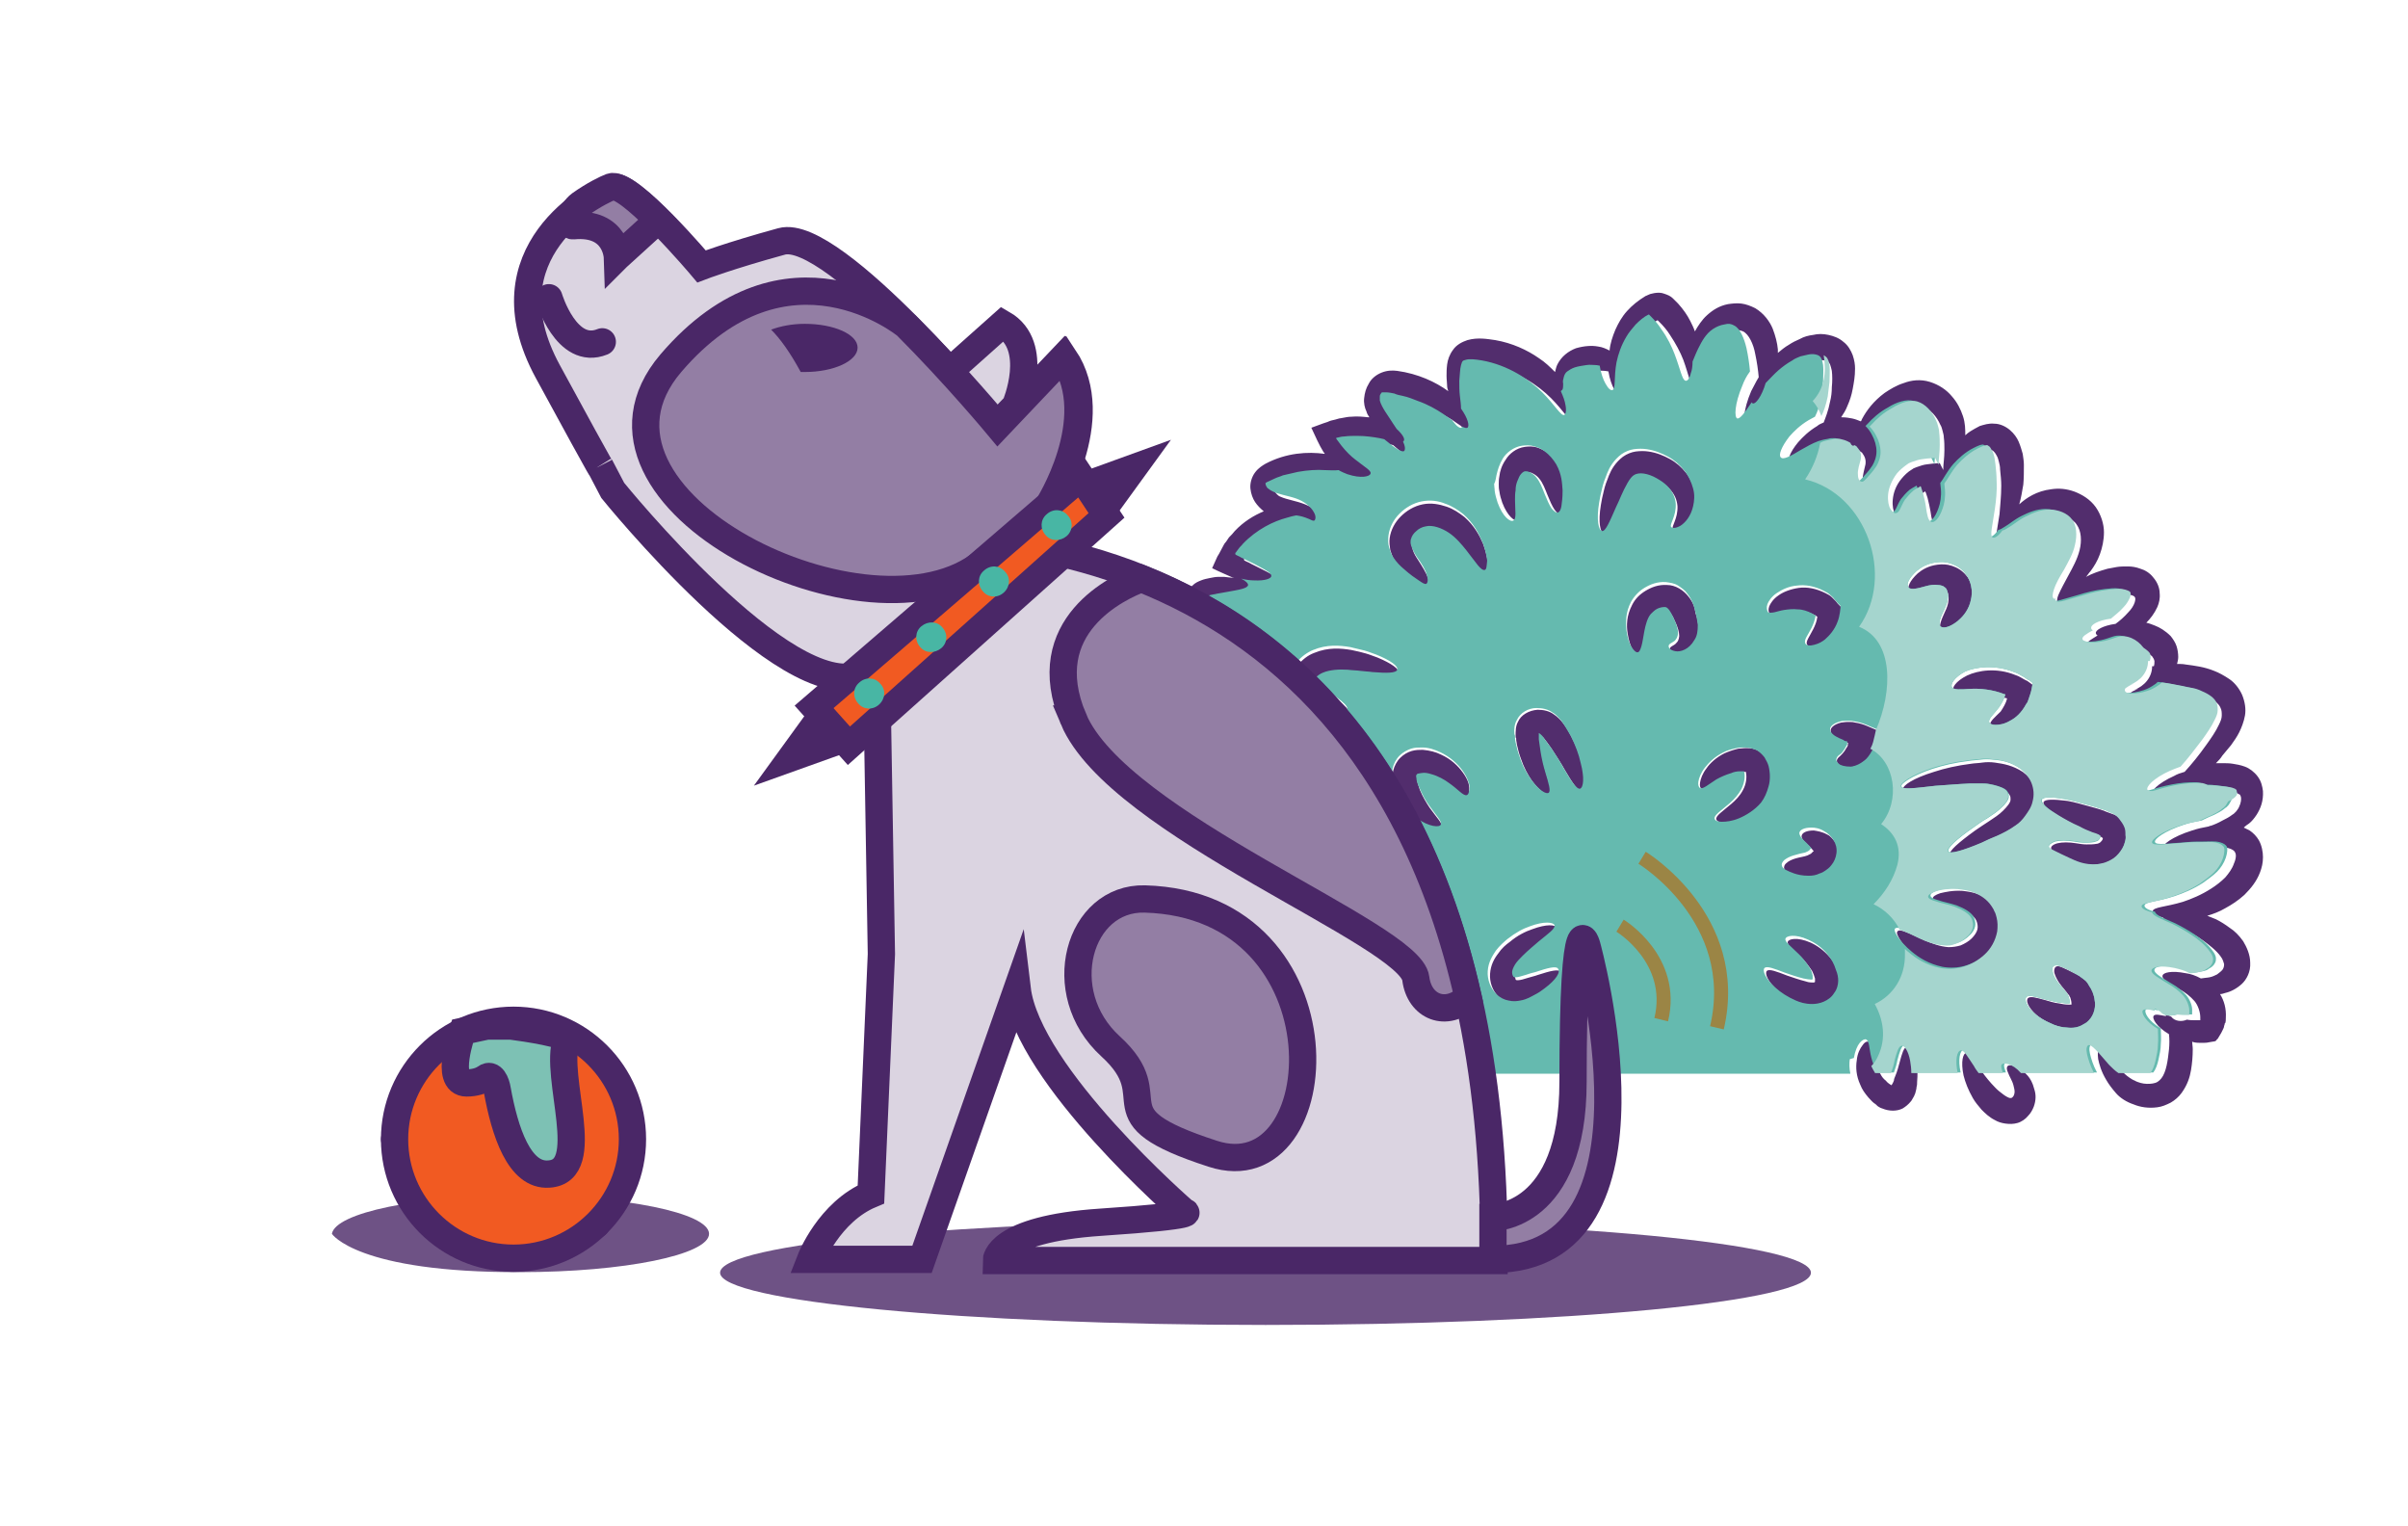 <?xml version="1.0" encoding="UTF-8" standalone="no"?>
<svg xmlns="http://www.w3.org/2000/svg" enable-background="new 0 0 415 263" viewBox="0 0 415 263">
  <path d="m280.8 83.6c-.4.7-.8 1.5-1.1 2.2s-.6 1.4-.9 2c-1.1 2.5-1.8 4.2-2.4 4.1s-1-1.9-.5-4.9c.1-.7.3-1.6.5-2.4.2-.9.5-1.7.9-2.7s1.1-2.2 2.4-3.2c.7-.5 1.5-.8 2.2-.9.8-.1 1.5-.1 2.2 0 1.4.2 2.6.7 3.7 1.3s2 1.4 2.8 2.4c.7.9 1.2 2 1.5 3.1s.2 2.1 0 3c-.4 1.8-1.4 2.9-2.2 3.4-.9.5-1.4.4-1.6.2-.3-.5.9-1.8.8-4-.1-1.1-.5-2.1-1.5-3.1-.5-.5-1.1-.9-1.8-1.3s-1.5-.7-2.2-.8-1.2 0-1.6.2-.8.7-1.2 1.4zm-9.9 43.5c-.4-.8-.8-1.6-1.6-2.6-.4-.5-.9-1-1.5-1.4-.8-.6-1.8-.8-2.8-.8-1.5.1-2.9.9-3.4 2.1-.4.7-.4 1.6-.4 2.4 0 .2 0 .3.1.4v.3c0 .2.1.4.1.7.2.9.4 1.7.7 2.5.5 1.5 1.2 2.8 1.9 3.8 1.4 1.9 2.7 2.7 3.1 2.4.5-.3 0-1.6-.6-3.6-.3-1-.6-2.2-.8-3.5-.1-.7-.2-1.4-.3-2.1 0-.2 0-.4 0-.6v-.3c0-.1 0-.2 0-.2s0 0 0 0c.1.1.4.3.6.5.4.5 1 1.3 1.4 1.9.9 1.4 1.7 2.6 2.3 3.7 1.3 2.2 2.2 3.6 2.8 3.5s.7-1.9.1-4.6c-.3-1.3-.8-2.8-1.7-4.5zm34.2 5c-.1-.4-.3-1-.7-1.5-.3-.5-.8-.9-1.3-1.2-.6-.4-1.4-.5-2.1-.5-.6 0-1 .1-1.4.1-.9.2-1.7.5-2.4.8-1.4.7-2.5 1.7-3.1 2.6-.7.9-1 1.8-1.1 2.4s0 1 .3 1.1c.5.2 1.4-.6 2.8-1.5.7-.4 1.6-.9 2.6-1.1l1.5-.3h.7v.1c.2.9 0 2.1-.5 3-.5 1-1.3 1.8-2 2.4-1.5 1.3-2.8 2.1-2.6 2.7.1.3.5.5 1.2.5s1.7-.1 3-.6c1.2-.5 2.7-1.3 3.8-2.9.6-.8 1-1.7 1.3-2.8.3-.8.3-2.1 0-3.3zm7.3 14.7s0 .1 0 0c-.1.1-.1.1-.1.1s0 0 0 0c-.1.1-.1.1-.2.2-.2.1-.4.2-.6.3-.5.2-1.3.3-2 .5s-1.3.5-1.6.8c-.4.3-.5.7-.4 1s.4.5.7.7.8.4 1.4.6 1.3.4 2.5.4c.6 0 1.2-.2 1.9-.4.3-.1.6-.3 1-.5.3-.2.7-.6 1-.9.5-.6.8-1.4.9-2.1.1-.8-.1-1.6-.5-2.2-.2-.3-.4-.6-.7-.9-.2-.2-.5-.5-.8-.6-.9-.5-1.7-.6-2.3-.7-1.3 0-2 .4-2.1.9s.5 1.1 1.2 1.7c.3.3.7.7.9 1-.1-0-.1-0-.2.1.1 0 .1 0 0 0zm-50.4-63.7c.2-.5.4-1 .7-1.3s.5-.4.7-.4.5 0 .8.2c.4.2.8.5 1.1.9.6.7 1 1.8 1.4 2.8s.8 1.9 1.2 2.5.8.8 1.1.7.5-.5.6-1.1.2-1.5.2-2.7-.1-2.7-1.1-4.5c-.5-.8-1.2-1.6-2.1-2.3-.5-.3-1.1-.6-1.7-.8s-1.4-.2-2.1-.1c-1.5.2-2.7 1.2-3.3 2.2-.7 1-1 2-1.1 2.9-.1.5-.1.9-.1 1.3s0 .8.1 1.2c.1.8.3 1.4.5 2 .9 2.4 2.2 3.3 2.7 3.1.5-.3.2-1.7.3-3.6 0-.5 0-1 .1-1.6-.3-.4-.2-.9 0-1.4zm29 19.7c-.4-.5-.9-1-1.6-1.4s-1.4-.6-2.1-.6c-1.5-.1-2.7.4-3.7 1s-1.8 1.4-2.3 2.4c-1 1.9-1 3.6-.8 4.9s.5 2.2.9 2.9c.3.6.7.9 1 .9s.5-.4.7-1.1.3-1.6.5-2.6.6-2.1 1.1-2.9c.3-.3.7-.7 1.1-.9s.9-.3 1.2-.3c.3.1.4.1.7.3.3.3.6.8.9 1.5.6 1.2.8 2.1.8 2.7 0 .2-.1.6-.2.8s-.3.4-.5.6c-.4.3-.8.4-.9.7-.1.2.1.8 1.1 1 .9.1 2.4-.3 3.3-1.9.4-.8.6-1.7.5-2.6 0-.9-.2-1.8-.5-2.6-.1-.9-.4-1.8-1.2-2.8zm-70.2 37.6c-.9-.7-2-1.5-3.3-2.1-.7-.3-1.3-.6-2.3-.9-.5-.1-1.1-.2-1.8-.2s-1.5.3-2.1.7-1.1 1.1-1.5 1.8c-.3.7-.4 1.4-.4 1.9 0 1.2.4 2.2.9 3.1.2.4.6.8.9 1.2.3.3.6.5 1 .7.6.4 1.2.7 1.7.9 1 .4 1.8.6 2.4.7s1 .1 1.2-.1.1-.7-.2-1.2-1-1.3-1.8-1.9c-.4-.3-.8-.7-1.1-1.1-.2-.2-.3-.4-.4-.5s-.1-.3-.2-.5c-.1-.3-.2-.8-.1-1.1 0-.1.1-.3.1-.3h.5c.5.1 1.2.3 1.8.5 1.2.4 2.3.7 3.2 1.1 1.9.7 3.1 1.1 3.5.6s-.2-1.8-2-3.3zm44.2 27.6c-.5.2-1.1.3-1.7.5s-1.3.4-1.7.4c-.2 0-.3 0-.4-.1 0 0 0 0 0-.1s-.2-.4-.2-.7.2-.8.5-1.3.8-1 1.3-1.5c1-1 1.9-1.8 2.8-2.5 1.7-1.4 2.9-2.2 2.7-2.8s-1.8-.7-4.2.2c-1.2.4-2.6 1.1-3.9 2.2-.7.5-1.4 1.1-2 2-.7.9-1.3 2-1.4 3.5-.1 1.4.4 2.9 1.5 4 .6.6 1.4 1 2.1 1.1s1.4.1 2 0c1.1-.3 1.8-.7 2.5-1 .6-.4 1.2-.7 1.7-1.1 2-1.5 2.9-2.9 2.5-3.3-.5-.6-1.9-.2-4.1.5zm-32.6-45.3c.1-.4-.6-1.1-1.9-2.1-.6-.5-1.4-1-2.2-1.7-.4-.3-.8-.7-1.3-1-.1-.1-.3-.2-.3-.2s0 0 0-.1v-.1s0-.1.1-.1c0 0 0 .1.2-.2.3-.3.7-.6 1.2-.8 1.2-.5 2.8-.6 4.3-.5.7 0 1.5.1 2.2.2s1.4.1 2 .2c2.5.2 4.1.2 4.3-.4s-1.2-1.6-3.6-2.6c-.6-.2-1.3-.5-2-.7s-1.5-.4-2.5-.6c-1.8-.3-4-.5-6.4.5-1.1.4-2.1 1.2-2.8 2.1l-.2.4c-.1.1-.2.3-.3.5-.2.3-.4.7-.5 1.1-.2.7-.2 1.5 0 2.2.2.6.6 1.1 1 1.5.2.2.5.4.7.6.2.1.3.2.5.3.6.3 1.1.6 1.7.9 1.1.5 2.1.8 2.9 1 1.7.2 2.7-0 2.9-.4zm19.7 10.4c-.8-1.1-2-2.3-3.8-3.1-.8-.4-1.9-.7-3.1-.8-.6 0-1.2 0-1.9.2s-1.4.6-2 1.2-1 1.4-1.2 2.2-.1 1.4 0 2.1c.2 1.2.6 2.1 1.1 2.9.9 1.6 2 2.8 3.1 3.6 2.2 1.6 3.9 1.7 4.1 1.1.3-.6-.8-1.6-2-3.3-.6-.9-1.2-1.9-1.7-3.1-.2-.6-.4-1.2-.5-1.7 0-.2 0-.4 0-.5s0-.1.1-.1c0 0 .1-.1.2-.1.1-.1.4-.1.6-.1.5 0 1.1.1 1.7.2 1.2.3 2.2.9 3 1.5 1.7 1.2 2.5 2.4 3.1 2.1.3-.1.4-.6.3-1.3.1-.9-.3-1.9-1.1-3zm3.5-39.4c-.6-1.4-1.5-3.1-3.2-4.6-.9-.7-1.9-1.4-3.1-1.8s-2.6-.7-4.1-.4-2.8 1.1-3.8 2.1-1.7 2.3-1.9 3.7c-.1.7 0 1.4.1 2.1.2.6.4 1.2.7 1.7.6.9 1.2 1.6 1.8 2 1.2 1 2 1.5 2.6 2 .6.4 1 .7 1.3.6s.4-.7.1-1.5c-.3-.9-1-2-1.7-3.1-.4-.6-.7-1.1-.9-1.7-.1-.3-.1-.5-.2-.8 0-.2 0-.4.1-.7.1-.4.4-.9.9-1.3s1.1-.7 1.6-.8c1.3-.2 2.8.3 4 1.1s2.2 2 3 3 1.5 2 2 2.6 1 .9 1.2.8c.3-.1.4-.6.3-1.5-0-.9-.3-2.1-.8-3.5zm-15.2 66.9c-.1-.1-.2-.3-.3-.4s-.2-.2-.3-.4c-.8-.9-1.9-1.9-3.4-2.6-.2-.1-.4-.2-.6-.3-.3-.1-.7-.2-1-.3-.7-.2-1.4-.3-2.1-.4s-1.4-.1-2-.1c-.7 0-1.4 0-2.1 0 .2.8.4 1.5.6 2.3s.5 1.6.7 2.4c.2.4.3.8.5 1.2.1.2.2.4.2.6l.2.3c.4.8.9 1.6 1.4 2.3 1 1.4 2.1 2.5 3.1 3.2 2 1.6 3.6 1.9 3.9 1.5.4-.5-.5-1.7-1.7-3.6-.6-.9-1.3-2-1.9-3.3-.3-.6-.6-1.3-.9-2l-.1-.2v-.1s0 0 0-.1c.1 0 .3.1.4.1 1.1.3 2.1.8 2.9 1.2.1.1.2.1.3.2s.1.1.2.1.2.1.3.2.3.5.5.8c.3.5.6.8.9.8.3-.1.5-.4.6-1 .1-.3.1-.6.1-1.3.1-.6-.2-.8-.4-1.1zm98.5-61.4c-.7-.9-1.6-1.4-2.5-1.7s-1.7-.3-2.5-.2c-1.6.2-2.7.9-3.4 1.5-1.4 1.3-1.8 2.4-1.5 2.8.4.5 1.5.2 3-.2.7-.2 1.5-.3 2.1-.2.3 0 .6.1.9.2.2.1.4.2.5.4.2.2.4.9.3 1.6 0 .6-.3 1.4-.6 2-.6 1.3-1.1 2.5-.7 2.9s1.5.2 3-.9c.7-.6 1.6-1.5 2.1-3 .2-.7.4-1.5.3-2.4-0-1-.3-2-1-2.8zm-10.9 36.8c.2.6 2.4.3 5.9-.1 1.7-.2 3.8-.4 6-.4h1.7c.6 0 1.1 0 1.6.1 1 .1 2.1.4 2.7.9.3.2.4.4.5.6s.1.4.1.7c0 .5-.6 1.2-1.3 1.9s-1.5 1.2-2.4 1.8-1.7 1.1-2.4 1.6c-2.9 2.1-4.6 3.6-4.3 4.1s2.5-.1 5.8-1.5c.8-.4 1.7-.8 2.7-1.2.9-.4 2.1-1 3.2-1.8.6-.4 1.1-.9 1.7-1.5.5-.6 1-1.5 1.3-2.5.2-1 .2-2.1-.2-3.2s-1.2-1.9-2-2.5c-1.7-1.1-3.3-1.4-4.8-1.6-.7-.1-1.5-.1-2.2 0-.6.1-1.3.1-1.9.2-2.4.3-4.6.8-6.4 1.4-3.6 1.1-5.5 2.4-5.3 3zm-10.6-30.1c0-.3.1-.6.1-.9.1-.2-.1-.2-.2-.4l-.3-.3c-.2-.2-.4-.4-.6-.7-.2-.2-.5-.5-.7-.7-.3-.3-.7-.5-1.1-.7-1.6-.8-3.2-1.1-4.6-.9s-2.7.7-3.5 1.3c-.9.6-1.4 1.4-1.6 1.9-.2.6-.1 1 .1 1.2s.6.2 1.1 0c.5-.1 1-.3 1.7-.4s1.5-.2 2.3-.1 1.7.3 2.5.7c.2.1.4.2.5.3s.1 0 .1.1c-.1.8-.4 1.5-.7 2.1-.6 1.2-1.3 2.1-1.1 2.6.1.3.5.4 1.1.4.6-.1 1.4-.3 2.3-1 .8-.7 1.7-1.7 2.2-3.1.2-.3.4-.9.4-1.4zm32.1 79.5c-.9-1-1.7-1.5-2.3-1.7s-1-.2-1.2 0-.2.6.1 1.2c.2.6.7 1.3.9 2.1.1.4.2.8.2 1.1s-.1.7-.3.9-.3.2-.3.2h-.2c-.1 0-.3-.1-.5-.2-.4-.2-.9-.6-1.4-1s-.9-.9-1.3-1.3c-.8-.9-1.5-1.8-2-2.6-1.1-1.6-1.7-2.8-2.3-2.7s-1 1.5-.5 3.9c.3 1.2.8 2.5 1.6 3.9.4.7.9 1.3 1.5 2 .6.6 1.3 1.3 2.3 1.8.5.3 1.1.5 1.8.6s1.4.1 2.1-.1 1.4-.7 1.8-1.2c.5-.5.8-1.1 1-1.6.4-1.1.4-2.1.1-3-.3-1.2-.7-1.8-1.1-2.3zm2.7-47.2c-.2.5.9 1.5 3 2.7 1 .6 2.2 1.2 3.6 1.9.7.3 1.4.6 2.2 1 .4.2.8.3 1.1.4.1.1.2.1.3.2v.1c0 .1-.1.3-.2.4s-.2.2-.3.3c-.2.1-.4.2-.6.2-.5.1-1.1.1-1.7.1s-1.2-.1-1.8-.2c-1.2-.2-2.4-.2-3.2 0s-1.2.6-1.1.9c0 .3.4.5 1 .8s1.4.7 2.5 1.2 2.7 1.3 4.9 1.1c.6-.1 1.2-.2 1.8-.5.7-.3 1.3-.8 1.8-1.3.5-.6.8-1.2 1.1-2 .1-.4.2-.8.2-1.3s-.1-.9-.2-1.4c-.2-.5-.4-.9-.8-1.3-.3-.3-.6-.6-1-.9-.3-.2-.6-.3-.9-.4-.5-.2-.9-.3-1.3-.5-.8-.3-1.6-.5-2.3-.7-1.5-.4-2.8-.8-4-1-2.4-.3-3.9-.3-4.1.2zm34.5 4.4s.1-.1.1-.1c.2-.2.5-.4.8-.6.5-.4.9-.9 1.3-1.5.7-1.1 1.2-2.4 1.1-4.1-.1-.8-.3-1.7-.9-2.5s-1.4-1.4-2.2-1.7-1.5-.4-2.1-.5-1.2-.1-1.8-.1c-.4 0-.7 0-1.1 0 .4-.4.8-.8 1.1-1.3.5-.6 1-1.2 1.5-1.8.5-.7 1-1.4 1.4-2.2s.8-1.8 1-2.9 0-2.4-.5-3.6c-.5-1.1-1.3-2.1-2.2-2.7s-1.8-1.1-2.6-1.4c-1.7-.7-3.4-.9-4.9-1.1-.5-.1-1-.1-1.5-.1.1-.4.2-.8.2-1.2 0-.6-.1-1.3-.3-1.9s-.6-1.2-1-1.7c-.9-.9-1.9-1.5-2.7-1.8-.5-.2-1-.4-1.5-.5.7-.7 1.4-1.6 1.9-2.7.3-.7.5-1.5.4-2.4 0-.9-.4-1.9-1.1-2.7-.6-.8-1.5-1.3-2.2-1.5-.8-.3-1.5-.4-2.2-.4s-1.3 0-1.9.1-1.1.2-1.6.3c-1.4.4-2.6.8-3.7 1.4.3-.3.5-.7.8-1 .6-.8 1.2-1.8 1.6-2.9s.7-2.4.7-3.8-.5-3-1.4-4.3c-1-1.4-2.4-2.2-3.7-2.7-1.4-.5-2.7-.6-4-.4-2.5.3-4.3 1.5-5.5 2.6.3-1 .5-2.2.7-3.4.1-1.1.1-2.2.1-3.4 0-.6-.1-1.2-.2-1.9-.2-.7-.4-1.4-.7-2.1s-.8-1.4-1.5-2-1.7-1.1-2.7-1.1c-1-.1-1.8.2-2.5.4-.6.3-1.1.6-1.6.9-.3.2-.6.4-.9.7 0-1 0-2.1-.4-3.3s-1-2.4-1.9-3.4c-.9-1.1-2.2-2-3.8-2.5s-3.2-.3-4.5.2c-1.3.4-2.4 1.1-3.3 1.7-1.9 1.4-3.1 3-3.9 4.5-.1.2-.1.3-.2.4-.5-.2-1-.4-1.5-.5s-1.1-.2-1.7-.2c-.1 0-.1 0-.2 0 .4-.6.8-1.2 1.1-2 .4-.9.7-1.8.9-2.9s.4-2.1.4-3.5c0-.7-.1-1.4-.4-2.3-.3-.8-.8-1.7-1.6-2.3-.8-.7-1.7-1-2.6-1.2s-1.8-.2-2.6 0c-.8.1-1.6.3-2.3.7-.7.3-1.3.6-1.9 1-.7.4-1.3.9-1.9 1.4 0-.2 0-.4 0-.6-.1-1.1-.4-2.3-.9-3.6-.5-1.2-1.5-2.6-3-3.5-.8-.4-1.6-.7-2.4-.8s-1.6 0-2.3.1c-1.5.3-2.6 1-3.6 1.9-.9.8-1.6 1.9-2.1 2.8-.2-.6-.5-1.2-.8-1.8-.5-1-1.2-2-2.1-3-.1-.1-.2-.2-.4-.4l-.2-.2c-.1-.1-.2-.2-.3-.3-.4-.4-.9-.6-1.5-.8-.5-.2-1.1-.2-1.7-.1-.3.1-.6.1-.8.2-.3.1-.6.3-.7.3-1.3.8-2.3 1.6-3.2 2.6s-1.5 2.1-2 3.2c-.5 1.2-.9 2.4-1 3.6-.6-.3-1.2-.6-2-.7-1.1-.2-2.4-.1-3.8.3-1.3.5-2.5 1.4-3.2 2.8-.2.4-.3.9-.4 1.3-.8-.8-1.7-1.7-2.8-2.4-2-1.4-4.6-2.6-7.5-3.1-1.4-.2-3-.5-4.8 0-.9.3-1.9.8-2.5 1.7-.6.8-.9 1.7-1 2.5s-.1 1.4-.1 2 .1 1.2.1 1.7c0 .3.1.6.2.9-2.2-1.6-5.2-3-8.8-3.5-.8-.1-1.7-.1-2.7.3s-1.8 1.1-2.2 1.9c-.5.8-.7 1.6-.8 2.5-.1.8.1 1.7.4 2.3.1.4.3.7.5 1-.1 0-.1 0-.2 0-.9-.1-1.9-.2-2.9-.1-.5 0-1 .1-1.5.2-.1 0-.4.1-.6.1l-.7.2c-.5.1-.9.2-1.3.4-1 .3-1.9.7-2.8 1 .7 1.5 1.3 2.9 2.1 4.2.1.1.2.2.2.3-2.9-.4-6.6-.2-10.2 1.7-.5.3-1.2.7-1.8 1.5s-.9 1.9-.8 2.8.4 1.7.8 2.3.9 1.1 1.5 1.6c-1.7.7-3.5 1.8-5 3.4-.3.4-.6.7-1 1.1l-.4.6c-.1.2-.3.3-.5.7-.4.7-.7 1.4-1.1 2-.3.7-.6 1.3-.9 2 1.2.6 2.4 1.1 3.5 1.6l.3.1c-.5-.1-1.1-.1-1.7-.2-.4 0-.7 0-1.1 0s-.9.1-1.4.2-1 .2-1.5.4-1 .4-1.5.9c-.6.5-1.1 1.2-1.4 2s-.3 1.6 0 2.4l.1.3c.3.8.9 1.5 1.6 2 .1.1.3.2.4.2-.6.1-1.2.2-1.9.5-.9.4-1.8 1-2.6 1.8-.8.9-1.4 2.1-1.6 3.5-.1 1.4.3 2.8 1 3.7.7 1 1.5 1.7 2.2 2.2.1.1.3.2.5.3-.8.2-1.6.6-2.3 1.2-.6.5-1.3 1.3-1.7 2.1s-.6 1.8-.7 2.8c0 1 .2 2 .6 2.9s1.1 1.7 1.9 2.2c1.4 1 2.6 1.1 3.5 1.4.4.1.7.1 1 .2-.4 0-.9 0-1.7 0-.3 0-.6 0-1 0s-.8.1-1.2.2c-.8.2-1.7.6-2.4 1.1-1.6 1-3 2.7-3.6 4.9-.3 1.1-.4 2.2-.2 3.3s.5 2.1 1 2.9c.9 1.4 2 2.3 3.1 2.9-.6.2-1.3.4-2 .8-1.2.7-2.2 1.7-3 3.1-.4.7-.6 1.5-.7 2.4s0 1.9.5 2.8c.4.9 1.1 1.7 1.8 2.2s1.5.9 2.3 1.2 1.5.4 2.2.6c.2 0 .4.1.6.1-.7.2-1.5.4-2.4 1-.8.5-1.7 1.4-2.2 2.6-.5 1.1-.5 2.6-.2 3.7.4 1.2 1 2.1 1.8 2.9.8.7 1.6 1.3 2.5 1.6.1 0 .2.1.3.1-1.2.4-2.6 1.2-3.8 2.7-.7.9-1.2 2.2-1.2 3.7s.8 2.8 1.6 3.8c1.8 1.9 3.7 2.6 5.3 3.2s3.2 1 4.5 1.2c2.6.4 4.3.1 4.4-.5s-1.3-1.3-3.5-2.4c-1.1-.5-2.4-1.2-3.7-1.9-1.4-.8-2.9-1.6-3.7-2.5-.4-.5-.6-.8-.6-1.2 0-.3 0-.7.3-1.2.2-.5.6-.9 1-1.3s.9-.7 1.4-1.1c1-.6 1.9-1.2 2.5-1.7.3-.3.5-.6.6-.8 1.8-.5 2.7-1.2 2.6-1.7-.1-.6-1.5-.9-3.5-1.2-1-.2-2-.4-2.9-.9-.8-.4-1.5-1.3-1.8-2.1-.1-.4-.1-.6 0-.9s.2-.6.6-.9c.6-.6 1.8-1.1 2.7-1.5 1-.4 1.8-.9 2.3-1.3.4-.3.7-.7.7-.9 2.1 0 4.1-.1 5.7-.4 3.5-.6 5.5-1.6 5.4-2.2s-2.3-.7-5.6-.9c-1.7-.1-3.6-.2-5.8-.5-1.1-.1-2.2-.3-3.4-.5-.6-.1-1.2-.2-1.8-.3s-1.1-.2-1.6-.4c-1-.3-1.5-.8-1.7-1.2s-.2-1 0-1.7c.3-.7.7-1.3 1.2-1.7.6-.5 1.3-.8 2-1.1 1.4-.5 2.8-.8 3.7-1.1 0-.1 0 .2 0-.1h.1c.1 0 .2.1.3 0h.2v.1c0 .1 0 .1.1.2.1 0 .2.1.4-.1.1-.1.2-.4.1-.5 0-.3-.1-.5-.3-.7s-.5-.5-1-.6c-.2 0-.4-.1-.6-.1-.1-.6-1.4-.9-2.8-2.1-.7-.6-1.3-1.4-1.7-2.4s-.5-2-.2-3.2c.3-1.1 1-2.2 1.8-2.9.4-.4.8-.7 1.3-.9.2-.1.4-.2.7-.3s.5-.2.8-.3c1.1-.4 2.2-.9 2.8-1.6.4-.5.4-.9.4-1.1h.1c.2-.1.3-.6.1-1.2s-1-1.3-1.8-1.9-1.8-1.1-2.3-1.7c-.3-.3-.4-.5-.5-.8s-.2-.7-.2-1.1.1-.8.2-1.2.3-.6.5-1c.5-.6 1.2-1.1 1.8-1.4.9-.5 1.7-.7 2.2-1 1.8.4 3 .4 3.2 0 .2-.5-.8-1.6-2.7-2.9-1-.7-2-1.3-2.9-2.2-.5-.4-.8-.8-1-1.2s-.3-.8-.3-1.1c0-.6.7-1.6 1.6-2.1.8-.5 2-.8 3-.9s2-.2 2.6-.3c.7-.1 1.1-.3 1.1-.6 0-.1 0-.2-.1-.3.5.1 1 .1 1.4.1 2.4.1 4-.3 4-.9.1-.6-1.3-1.3-3.4-2.1-1.1-.4-2.3-.9-3.6-1.5-.7-.3-1.4-.6-2.1-.9-.1-.1-.3-.1-.4-.2s-.3-.2-.2-.2c.1-.1.3-.3.5-.4s.5-.2.7-.3c.3-.1.5-.2.8-.2.3-.1.6-.1 1-.2.6-.1 1.2-.2 1.7-.3 2.1-.4 3.6-.6 3.7-1.2 0-.3-.4-.7-1.2-1.1.8.2 1.6.2 2.2.3 1.8.1 2.9-.2 3-.7s-.8-1-2.3-1.8c-.8-.4-1.6-.8-2.6-1.3-.2-.1-.5-.3-.8-.4l-.4-.2-.1-.1c0-.1 0-.1 0-.2.1-.1.1-.1.1-.1s.1-.2.2-.3l.3-.4c.2-.3.5-.5.7-.8 2.4-2.4 5.4-3.8 7.6-4.5.6-.2 1.1-.3 1.6-.4.8.1 1.5.3 1.9.5.6.2 1 .5 1.2.4s.4-.7-.1-1.5c-.4-.8-1.5-1.7-3-2.3s-3.1-.8-4.2-1.3c-.3-.1-.5-.3-.6-.4s-.3-.3-.4-.5-.1-.4-.1-.5 0 0 0 0 .1-.1.4-.2c.3-.2.8-.4 1.3-.6.4-.2.9-.3 1.3-.5.9-.3 1.8-.5 2.6-.6 1.7-.3 3.3-.3 4.6-.3.8.1 1.7.1 2.4 0 .5.3 1 .5 1.5.7 2.4.8 3.9.4 4-.1.1-.6-1.1-1.2-2.6-2.4-.8-.6-1.6-1.4-2.4-2.4-.2-.2-.4-.5-.6-.8l-.3-.4v-.1c0-.1 0-.1.1-.1h.1c.4-.1.8-.1 1.2-.2.8-.1 1.5-.1 2.2-.1 1.4 0 2.8.2 3.9.4.3.1.5.1.8.2 1.8 1.6 3 2.3 3.4 2 .2-.2.1-.8-.2-1.6 0 0 .1 0 .1-.1.2-.3-.1-1.2-1.2-2.1-.2-.3-.4-.6-.6-.9-.8-1.3-2-2.8-2.3-4-.1-.3-.1-.5 0-.7s.1-.4.2-.5.2-.2.2-.2c.1 0 .3-.1.7 0 .4 0 .9.2 1.4.2.5.1 1 .2 1.4.4.9.3 1.8.6 2.7.9 1.7.7 3.1 1.5 4.3 2.2.6.4 1.1.8 1.6 1.1.1.1.2.2.2.3.6.8 1.1 1.2 1.4 1 .1 0 .1-.1.1-.2.4.2.7.3.9.2.4-.2.1-1.5-1.1-3.3-.1-.7-.2-1.4-.2-2.2-.1-.8-.1-1.7-.1-2.6s.1-2 .3-2.7c.1-.3.2-.6.3-.7s.2-.2.5-.2c.6-.2 1.6-.1 2.8.1 4.6.8 8.2 3.3 10.4 5.5s3.2 4.1 3.8 3.9c.3-.1.4-.7.2-1.7-.1-.7-.4-1.5-.8-2.4.1-.1.2-.2.3-.3.1-.3.1-.6.1-1s0-.7.1-1.1.3-.7.6-1c.2-.2.7-.5 1.3-.7s1.3-.4 2-.4c.6-.1 1.1 0 1.6 0 .3 0 .5.1.7.1.2 1.3.6 2.4 1 3.1.5.8 1 1.2 1.2 1.1.6-.2.2-2.1.7-4.8.2-1.3.8-2.9 1.7-4.4.5-.7 1-1.5 1.6-2.1s1.4-1.2 2.2-1.7h.1l.1.1c.1.1.1.1.2.2.7.7 1.3 1.4 1.8 2.2 1 1.5 1.8 3 2.3 4.3 1 2.7 1.2 4.6 1.9 4.6.3 0 .6-.4.9-1.3.1-.5.2-1.2.3-2 .3-.7.6-1.4 1-2.3.6-1.2 1.4-2.6 2.5-3.3.6-.4 1.3-.7 2-.8s1.2 0 1.7.2c1 .5 1.8 2.2 2.1 3.9.3 1.4.5 2.8.6 4-.5.8-.9 1.7-1.3 2.4-1.4 3.3-1.4 5.5-.9 5.7s1.2-1 2.5-2.8c.1.1.1.2.2.2.5.2 1.5-1 2.2-3.5.6-.8 1.4-1.5 2.2-2.2.7-.6 1.5-1.2 2.4-1.7.4-.2.9-.4 1.4-.7.4-.2.9-.3 1.3-.3.9-.1 1.6 0 1.9.2.2.1.3.3.4.5.1.3.2.6.3 1.1.1.8.1 1.9 0 2.8 0 .9-.1 1.7-.3 2.5-.3 1.6-.8 2.8-1.1 3.6-.4.2-.8.3-1.1.6-1.5.9-2.5 1.9-3.3 2.8-1.5 1.8-1.9 3.2-1.5 3.6s1.8-.2 3.5-1.3c.9-.5 1.9-1.1 3-1.5.5-.2 1.1-.4 1.7-.4.3-.1.5-.1.8-.1.2 0 .5.1.8.1.5.1 1.1.3 1.5.6.1.3.2.5.4.5.1 0 .2 0 .3-.1.2.2.3.3.5.4.5.7.7 1.2.6 2-.2.9-.5 1.9-.5 2.7s.4 1.2.7 1.2.5-.4.9-.7c.4-.4.9-.8 1.6-2 .4-.6.7-1.5.7-2.4 0-1-.3-2-.8-2.9-.3-.5-.7-1-1.1-1.5.1-.1.2-.2.3-.3.9-1 2.1-2.1 3.6-2.9 1.5-.9 3.2-1.5 4.4-1.1 1.3.3 2.5 1.7 3.1 3.1.2.3.3.7.4 1.1s.2.7.2 1.1c.1.7.1 1.5.1 2.2 0 1.3-.2 2.4-.2 3.3v.1c-.2-.4-.4-.8-.6-1.2-.4 0-.9.1-1.3.1-.6.1-1.2.1-1.8.3-.3.1-.6.2-.9.3l-.5.2-.3.2c-.7.4-1.3 1-1.8 1.6-1 1.2-1.4 2.5-1.5 3.6s.1 2 .4 2.5.7.7 1 .7c.6-.2.8-1.2 1.5-2.3.4-.6.9-1.2 1.5-1.6.3-.2.7-.4 1-.6l.1-.1h.1c0-.1 0 .1.1.2l.1.3c.1.2.1.4.2.6.2.8.4 1.7.5 2.3.2 1.4.4 2.4.9 2.7.5.2 1.4-.6 2-2.3.3-.9.5-2 .4-3.2 0-.3-.1-.6-.1-1v-.1c.5-.7 1.1-1.9 2.2-3.2.9-1 2-2 3.5-2.8.4-.2.8-.3 1.1-.5.3-.1.6-.1.6-.1.1 0 .2.1.3.2s.3.3.5.7c.2.3.3.7.4 1.1s.2.8.2 1.3c.1 1 .2 1.9.2 2.8 0 1.8-.2 3.5-.3 4.9-.4 2.8-.9 4.6-.4 4.9.3.2.9-.3 1.7-1.2.3 0 .7-.2 1.2-.6.7-.5 1.7-1.2 2.8-1.8 1.2-.7 2.6-1.2 4.1-1.2s3.2.6 3.9 1.7c.8 1.1.9 2.8.5 4.4s-1.2 3-1.9 4.3-1.3 2.4-1.7 3.3-.3 1.4-.1 1.6c.1.1.2.1.4 0v.4c.4.5 2-.2 4.6-.9 1.3-.4 2.8-.7 4.5-1 .9-.1 1.7-.2 2.4-.1s1.3.3 1.3.5c.1.1.1.1.1.3 0 .1 0 .3-.1.6-.2.6-.6 1.2-1.1 1.7-.7.8-1.5 1.5-2.2 2-2.2.3-3.5 1.1-3.4 1.6 0 .1.1.3.3.4-1.1.7-1.9 1.1-1.8 1.5 0 .6 2 1 5 0 .3-.1.6-.2.8-.3 1.7-.6 3.6.3 4.6 1.8.3.2.6.4.8.6.2.3.3.4.4.8 0 .3 0 .6-.1.9-.1 0-.2 0-.3 0 0 1.9-1.3 3.4-3.1 4.1 1.4-.5.2 0-.2.2-.2.1-.4.3-.6.4-.1.2-.1.3-.1.4.1.3.5.4 1.2.5s1.6-.1 2.8-.5c.6-.2 1.2-.5 1.9-1 .2-.1.3-.2.5-.4 1 .2 1.9.3 3 .5.7.1 1.4.3 2 .4.7.2 1.3.4 1.9.6 1.2.5 2.2 1.2 2.5 2 .2.4.2.8.2 1.3s-.2 1-.5 1.6c-.5 1.1-1.4 2.4-2.2 3.5-1.2 1.7-2.5 3.3-3.7 4.6-.7.2-1.3.4-1.8.7-2.9 1.3-4.2 2.8-3.9 3.3.1.2.4.2.9.2 2.7-.8 5.4-1.5 8.2-1.4.5 0 .9.2 1.3.4.6 0 1.2 0 1.9.1.9.1 2.1.2 2.5.4.2.1.3.2.4.2.1.1.1.2.2.4.1.4 0 1.1-.3 1.7-.1.3-.3.5-.5.8-.1.1-.2.2-.3.3s-.2.2-.4.3c-.5.4-1.1.7-1.7 1-.7.4-1.4.7-2 .9-.1 0-.2 0-.3.1-1.1.2-2 .4-2.9.7-3.5 1.1-5.2 2.5-5 3 .2.6 2.3.2 5.6 0 .8-.1 1.7-.1 2.7-.1.9 0 2 0 2.8.1.8.2 1.2.5 1.3.8.2.3.2 1-.2 1.9-.3.9-.9 1.7-1.5 2.4-.7.7-1.6 1.4-2.4 1.9-1.7 1.1-3.4 1.8-4.9 2.3-3 .9-5.1.9-5.2 1.6 0 .3.4.7 1.4 1 .1 0 .2.1.4.1 0 .6 1.5 1.1 3.5 2 1 .5 2.2 1.1 3.3 1.9s2.4 1.8 3.1 2.8c.4.5.5 1 .6 1.3 0 .3 0 .5-.2.9-.2.3-.6.6-1 .9-.4.2-.8.4-1.3.5s-1 .1-1.5.2c-.9-.5-1.8-.8-2.6-.9-2.5-.5-3.9-.1-4 .4-.2.6 1.2 1.4 3 2.4.9.5 1.8 1.2 2.5 2 .6.7 1 1.9 1 2.8v.3.1.1s-.3 0-.4 0c-.2 0-.3 0-.5 0-.5 0-.9 0-1.4-.1-.9.4-2.1.3-2.7-.5-.1 0-.1-.1-.2-.1-.2-.1-.4-.2-.5-.3 0 0-.2-.1-.3-.1 0 .1.1.3.1.4-1.1-.2-1.8-.4-2.1-.1-.4.4.4 1.9 2.6 3.2.1.8.1 1.7 0 2.7-.1.9-.2 1.8-.4 2.7s-.5 1.7-.9 2.2-.8.8-1.5.9c-.6.1-1.4.1-2.1-.1-.3-.1-.7-.2-1-.4-.3-.1-.6-.3-.9-.5-.6-.4-1.1-.9-1.6-1.4-1-1-1.7-1.9-2.3-2.6-.6-.6-1.1-.9-1.3-.8-.3.1-.3.7-.2 1.6.2.9.5 2.1 1.4 3.6.4.7 1 1.5 1.7 2.3s1.8 1.5 3 1.9c1.2.5 2.6.7 4.1.5.8-.1 1.5-.4 2.3-.8.7-.4 1.4-1 1.9-1.7 1-1.4 1.4-2.7 1.6-3.9s.3-2.4.3-3.6c0-.5-.1-.9-.1-1.3.1 0 .2.1.3.1.5.1.8.1 1.4.1.4 0 .8 0 1.2-.1s.8-.1 1.1-.2c.2-.1.2-.3.4-.4.1-.2.2-.3.3-.5l.3-.5c.1-.2.2-.4.3-.6s.2-.4.2-.6l.1-.3c0-.1 0-.2.1-.2.1-.3.1-.6.1-.9.1-1.6-.3-3-1-4.1.3 0 .6-.1.9-.2.9-.2 1.9-.7 2.8-1.5s1.6-2.2 1.5-3.7c0-1.4-.6-2.7-1.2-3.7-.7-1-1.5-1.8-2.3-2.3-.8-.6-1.6-1.1-2.4-1.5-.5-.2-1-.4-1.5-.6 1-.3 2.1-.7 3.1-1.3 1.1-.6 2.2-1.3 3.3-2.3 1.1-1.1 2.1-2.3 2.7-3.9.3-.8.5-1.6.5-2.6 0-.9-.2-2-.7-2.9-.4-.7-1-1.3-1.6-1.7zm-25.4 30c-.1-1-.5-1.9-1-2.6-.2-.4-.6-.8-.8-1-.3-.2-.5-.4-.8-.6-.5-.4-1-.6-1.4-.8-.8-.4-1.4-.7-1.9-.9s-.8-.3-1.1-.1c-.2.1-.4.6-.2 1.2s.6 1.4 1.2 2.1c.3.4.6.7.9 1.1.1.2.3.4.4.5.1.2.1.3.2.4.1.3.2.7.2 1v.2c-.1 0-.3 0-.6 0-.5 0-1-.1-1.5-.2-.9-.1-1.8-.4-2.5-.6-1.5-.4-2.5-.7-2.9-.3s0 1.6 1.5 2.9c.7.6 1.7 1.2 2.9 1.7.6.2 1.3.4 2 .6.4.1.8.1 1.3.1.6 0 1.3-.1 1.8-.4.2-.1.5-.3.7-.4.2-.2.4-.3.6-.5.9-.9 1.1-2.5 1-3.4zm-45.9-7.6c-1.1-1.3-2.3-2.1-3.4-2.6-2.3-1-3.8-.6-3.9-.1-.1.6 1 1.3 2.3 2.6.6.6 1.3 1.5 1.9 2.4.2.4.4.9.5 1.3v.5.1s0 0-.2.1c-.3 0-.9 0-1.4-.2-1.2-.3-2.3-.7-3.2-1-1.8-.7-3.1-1.2-3.5-.8s.1 1.8 1.9 3.4c.9.8 2 1.6 3.5 2.2.8.3 1.7.6 2.8.6.6 0 1.3-.1 2-.4s1.3-.9 1.8-1.5c.4-.7.7-1.5.7-2.1 0-.7-.1-1.3-.2-1.8-.5-1.2-1-2-1.6-2.7zm7.6-35.9c.3-.7.5-1.5.7-2.2.1-.3.1-.6.2-.9-.7-.3-1.4-.6-2.1-.9s-1.4-.5-2.1-.6c-.4-.1-.5-.1-.8-.1-.2 0-.4 0-.6 0-.4 0-.7.1-1 .1-1.2.3-1.9.9-1.8 1.5s.7 1 1.6 1.4c.2.1.5.2.7.3.1.1.2.1.4.2s.3.1.3.1c0 .1 0 .2-.1.2s.1 0 .1.1c0 0-.1.2-.1.3l-.2.3c-.1.2-.2.3-.3.5-.2.3-.5.6-.7.8s-.5.4-.6.7 0 .6.4.9 1.1.5 2 .4 1.8-.5 2.6-1.3c.7-.4 1.1-1 1.4-1.8zm19.8 35.7c1.1-1 1.9-2.4 2.2-4 .1-.8.1-1.6-.1-2.4-.1-.4-.2-.7-.4-1.1-.1-.3-.3-.6-.5-.9-.8-1.2-2-1.9-3-2.3s-2-.5-2.8-.6c-1.7-.1-2.9.2-3.8.4-.9.3-1.3.6-1.3.9s.5.5 1.3.8 1.9.5 3.2.9c1.2.4 2.5 1.1 3 2.1.2.5.3 1 .2 1.5s-.5 1.1-1 1.6-1.2.9-1.9 1.2c-.7.2-1.3.3-2.1.3-1.5-.1-3-.7-4.2-1.2-1.3-.6-2.3-1.1-3.1-1.4s-1.3-.4-1.5-.1c-.2.2 0 .7.5 1.5s1.3 1.7 2.5 2.7 3 2.1 5.3 2.6c1.1.2 2.6.2 3.9-.2 1.2-.6 2.5-1.3 3.6-2.3zm-14.2 15.6c-.5.1-.8 1.1-1.2 2.6-.2.7-.4 1.6-.8 2.5-.1.2-.2.5-.2.7-.1.2-.2.5-.3.6l-.1.2c-.2-.1-.7-.4-1-.8-.4-.3-.7-.7-.9-1.1-.5-.8-.9-1.7-1.1-2.5-.4-1.6-.3-2.8-.9-3.1-.3-.1-.7 0-1.1.6-.4.5-.9 1.4-1 2.6-.2 1.2-.1 2.7.6 4.2.3.8.8 1.5 1.4 2.2.3.3.6.7 1 1 .2.1.4.3.6.5.2.1.4.3.8.4 1.2.5 2.5.5 3.5 0 .5-.3 1-.7 1.4-1.2.2-.2.3-.5.5-.8.1-.1.1-.3.2-.4l.1-.3c.1-.4.2-.7.2-1 .1-.3.1-.6.1-.9.1-1.2.1-2.3-.1-3.2-.5-2-1.2-2.9-1.7-2.8zm14.4-55.5c.1.3.4.5 1.1.5.6 0 1.5-.1 2.5-.7s2-1.5 2.8-2.9c.1-.3.2-.5.4-.8.1-.3.2-.6.3-.9.2-.6.2-1.2.4-1.8v-.2c0-.1-.1-.1-.2-.1l-.4-.3c-.3-.2-.5-.4-.8-.5-.6-.3-1.1-.7-1.8-.9-3.2-1.3-6.4-.8-8.3.1-2 1-2.7 2.2-2.3 2.7.3.5 1.5.3 3.1.3 1.6-.1 3.8.1 5.9.9 0 0 .1-.1.2.1-.2.8-.7 1.6-1.1 2.2-1 1-1.9 1.7-1.8 2.3z" fill="#522d6d"/>
  <path d="m319.5 182.3c.2-1.2.6-2.1 1-2.6s.9-.7 1.1-.6c.6.3.5 1.5.9 3.1.2.8.5 1.7 1.1 2.5 0 0 0 .1.1.1h2.7c.3-.8.5-1.5.6-2.1.4-1.5.7-2.5 1.2-2.6s1.2.9 1.5 2.6c.1.6.2 1.3.2 2.1h8c-.5-2.3-.1-3.8.5-3.9s1.2 1.1 2.3 2.7c.2.4.5.8.8 1.2h4.2c0-.1-.1-.2-.1-.3-.2-.6-.3-1-.1-1.2s.6-.2 1.2 0 1.3.6 2.1 1.5h12.6c-.7-1.3-1-2.4-1.2-3.2-.2-.9-.1-1.4.2-1.6.3-.1.7.2 1.3.8s1.4 1.6 2.3 2.6c.5.5 1 1 1.6 1.4h.1 5.4c.4-.5.7-1.3.9-2.2s.4-1.8.4-2.7c.1-.9 0-1.8 0-2.7-2.2-1.3-2.9-2.8-2.6-3.2.3-.3 1-.2 2.1.1 0-.1-.1-.3-.1-.4.1.1.3.1.3.1.2.1.4.2.5.3.1 0 .1.1.2.1.6.8 1.8.9 2.7.5.4 0 .9.1 1.4.1h.5.4s0 0 0-.1 0 0 0-.1 0-.2 0-.3c.1-.9-.4-2.1-1-2.8-.7-.8-1.6-1.5-2.5-2-1.8-1.1-3.1-1.8-3-2.4s1.6-.9 4-.4c.8.2 1.7.4 2.6.9.5 0 1-.1 1.5-.2s1-.2 1.3-.5c.4-.2.8-.5 1-.9.2-.3.2-.6.2-.9s-.2-.8-.6-1.3c-.7-1-2-2.1-3.1-2.8-1.2-.8-2.3-1.4-3.3-1.9-2-.9-3.4-1.4-3.5-2-.1 0-.2-.1-.4-.1-1-.3-1.5-.7-1.4-1 .1-.6 2.2-.6 5.2-1.6 1.5-.5 3.2-1.2 4.9-2.3.8-.6 1.7-1.2 2.4-1.9.6-.6 1.2-1.5 1.5-2.4s.3-1.6.2-1.9c-.2-.3-.5-.6-1.3-.8s-1.8-.1-2.8-.1-1.8 0-2.7.1c-3.2.2-5.4.6-5.6 0-.2-.5 1.6-1.9 5-3 .9-.3 1.8-.5 2.9-.7.1 0 .2 0 .3-.1.6-.3 1.3-.6 2-.9.6-.3 1.2-.6 1.7-1 .1-.1.2-.2.4-.3.1-.1.2-.2.3-.3.2-.2.3-.5.5-.8.3-.6.4-1.2.3-1.7 0-.2-.1-.4-.2-.4-.1-.1-.1-.1-.4-.2-.4-.2-1.6-.3-2.5-.4-.6-.1-1.3-.1-1.9-.1-.3-.2-.8-.4-1.3-.4-2.8-.1-5.6.6-8.2 1.4-.5 0-.8 0-.9-.2-.3-.5 1-2 3.9-3.3.5-.2 1.2-.5 1.8-.7 1.2-1.3 2.4-2.9 3.7-4.6.8-1.1 1.7-2.4 2.2-3.5.3-.6.5-1.1.5-1.6s0-.9-.2-1.3c-.3-.8-1.3-1.5-2.5-2-.6-.3-1.2-.5-1.9-.6s-1.3-.3-2-.4c-1-.2-2-.4-3-.5-.2.1-.3.3-.5.4-.7.5-1.3.8-1.9 1-1.2.4-2.1.5-2.8.5s-1.1-.2-1.2-.5c0-.1 0-.3.1-.4.2-.1.4-.3.6-.4.3-.2 1.6-.7.2-.2 1.8-.7 3.1-2.2 3.1-4.1h.3c.1-.3.2-.7.1-.9 0-.4-.1-.5-.4-.8-.2-.2-.5-.4-.8-.6-1-1.4-2.9-2.4-4.6-1.8-.3.1-.6.2-.9.3-3 1-5 .5-5 0-.1-.4.7-.9 1.8-1.5-.2-.1-.3-.2-.3-.4-.1-.5 1.1-1.3 3.4-1.6.7-.6 1.5-1.2 2.2-2 .5-.5.9-1.2 1.1-1.7.1-.3.1-.5.1-.6s0-.2-.1-.3c0-.1-.6-.4-1.3-.5s-1.5 0-2.4.1c-1.7.2-3.2.6-4.5 1-2.6.7-4.2 1.4-4.6.9-.1-.1-.1-.2 0-.4-.2.1-.3.1-.4 0-.2-.2-.2-.7.1-1.6s.9-2 1.7-3.3c.7-1.3 1.6-2.8 1.9-4.3.4-1.6.3-3.4-.5-4.4-.8-1.1-2.4-1.7-3.9-1.7s-2.9.6-4.1 1.2-2.1 1.4-2.8 1.8c-.5.3-.9.6-1.2.6-.7 1-1.4 1.4-1.7 1.2-.5-.3 0-2.1.4-4.9.2-1.4.4-3.1.3-4.9 0-.9-.1-1.9-.2-2.8-.1-.5-.1-.9-.2-1.3s-.2-.8-.4-1.1-.3-.6-.5-.7c-.1-.1-.2-.1-.3-.2-.1 0-.3 0-.6.1s-.7.3-1.1.5c-1.4.7-2.6 1.8-3.5 2.8-1.1 1.3-1.7 2.6-2.2 3.2v.1c0 .3.1.7.1 1 .1 1.2-.1 2.4-.4 3.2-.6 1.8-1.5 2.6-2 2.3-.5-.2-.7-1.2-.9-2.7-.1-.7-.3-1.5-.5-2.3-.1-.2-.1-.4-.2-.6l-.1-.3c0-.1-.1-.2-.1-.2h-.1l-.1.1c-.4.2-.7.4-1 .6-.6.5-1.1 1.1-1.5 1.6-.7 1.1-.9 2.2-1.5 2.3-.3.1-.6-.1-1-.7-.3-.5-.5-1.4-.4-2.5s.6-2.4 1.5-3.6c.5-.6 1.1-1.1 1.8-1.6l.3-.2.5-.2c.3-.1.6-.2.9-.3.6-.2 1.2-.2 1.8-.3.4 0 .9-.1 1.3-.1.2.4.4.8.6 1.2v-.1c0-.8.2-2 .2-3.3 0-.7 0-1.4-.1-2.2 0-.4-.1-.7-.2-1.1s-.2-.7-.4-1.1c-.6-1.4-1.8-2.7-3.1-3.1-1.2-.4-3 .2-4.4 1.1-1.5.8-2.7 1.9-3.6 2.9-.1.1-.2.2-.3.3.4.4.8.9 1.1 1.5.5.9.8 1.9.8 2.9s-.4 1.9-.7 2.4c-.7 1.1-1.3 1.6-1.6 2-.4.4-.6.7-.9.7s-.7-.3-.7-1.2c-.1-.8.3-1.9.5-2.7.1-.8 0-1.3-.6-2-.1-.2-.3-.3-.5-.4-.1.1-.2.1-.3.1s-.3-.2-.4-.5c-.5-.3-1-.5-1.5-.6-.3-.1-.5-.1-.8-.1-.2 0-.5 0-.8.1-.6.1-1.1.2-1.7.4-1.1.4-2.1 1-3 1.5-1.8 1.1-3.1 1.8-3.5 1.3-.4-.4.1-1.8 1.5-3.6.8-.9 1.8-1.9 3.3-2.8.4-.2.7-.4 1.1-.6.4-.8.9-2 1.1-3.6.1-.7.2-1.6.3-2.5 0-.9.1-1.9 0-2.8-.1-.4-.1-.8-.3-1.1-.1-.3-.3-.4-.4-.5-.3-.2-1-.4-1.9-.2-.4.1-.9.2-1.3.3-.5.2-1 .4-1.4.7-.9.5-1.7 1.1-2.4 1.7-.8.7-1.5 1.5-2.2 2.2-.7 2.4-1.8 3.7-2.2 3.5-.1 0-.2-.1-.2-.2-1.2 1.8-2 2.9-2.5 2.8-.5-.2-.5-2.4.9-5.7.3-.8.7-1.6 1.3-2.4-.1-1.2-.3-2.6-.6-4-.4-1.7-1.1-3.4-2.1-3.9-.5-.3-1-.4-1.7-.2-.7.1-1.4.4-2 .8-1.2.8-1.9 2.1-2.5 3.3-.4.8-.7 1.6-1 2.3 0 .8-.1 1.5-.3 2-.2.9-.6 1.4-.9 1.3-.6-.1-.9-2-1.9-4.6-.5-1.3-1.2-2.8-2.3-4.3-.5-.8-1.1-1.5-1.8-2.2-.1-.1-.2-.2-.2-.2l-.1-.1s0 0-.1 0c-.8.4-1.5 1-2.2 1.7-.6.7-1.2 1.4-1.6 2.1-.9 1.5-1.4 3-1.7 4.4-.5 2.7-.1 4.6-.7 4.8-.3.1-.7-.2-1.2-1.1-.4-.7-.8-1.8-1-3.1-.2 0-.4-.1-.7-.1-.4 0-1-.1-1.6 0s-1.4.2-2 .4-1 .5-1.3.7-.5.6-.6 1-.2.7-.1 1.1c0 .4 0 .7-.1 1-.1.1-.2.2-.3.3.4.9.7 1.7.8 2.4.2 1 0 1.6-.2 1.7-.6.2-1.6-1.7-3.8-3.9s-5.9-4.7-10.4-5.5c-1.2-.2-2.2-.3-2.8-.1-.3.1-.4.1-.5.2s-.2.3-.3.7c-.2.7-.2 1.8-.3 2.7 0 .9 0 1.8.1 2.6s.2 1.6.2 2.2c1.2 1.7 1.5 3 1.1 3.3-.2.1-.5 0-.9-.2 0 .1-.1.1-.1.2-.3.1-.8-.2-1.4-1-.1-.1-.2-.2-.2-.3-.5-.3-1-.7-1.6-1.1-1.2-.8-2.6-1.6-4.3-2.2-.8-.3-1.7-.7-2.7-.9-.5-.1-1-.2-1.4-.4-.5-.1-1-.2-1.4-.2s-.6 0-.7 0-.1.1-.2.2-.2.3-.2.5v.7c.3 1.2 1.5 2.7 2.3 4 .2.3.4.6.6.9 1.1 1 1.5 1.8 1.2 2.1 0 0-.1.1-.1.1.4.8.4 1.4.2 1.6-.4.3-1.6-.5-3.4-2-.2-.1-.5-.1-.8-.2-1.1-.2-2.4-.4-3.9-.4-.7 0-1.5 0-2.2.1-.4 0-.8.1-1.2.2-.1 0-.1 0-.1 0s-.1 0-.1.1v.1l.3.4c.2.3.4.5.6.8.8 1 1.6 1.8 2.4 2.4 1.5 1.2 2.8 1.9 2.6 2.4-.1.5-1.6.9-4 .1-.5-.2-1-.4-1.5-.7-.8.1-1.6 0-2.4 0-1.3-.1-2.9 0-4.6.3-.9.2-1.7.4-2.6.6-.4.2-.9.3-1.3.5s-.9.4-1.3.6c-.3.1-.4.3-.4.2 0 .1 0 .3.1.5s.2.4.4.5c.1.1.4.3.6.4 1.1.6 2.8.8 4.2 1.3s2.5 1.4 3 2.3c.5.8.3 1.4.1 1.5-.3.1-.6-.2-1.2-.4-.5-.2-1.1-.4-1.9-.5-.5.1-1 .2-1.6.4-2.3.6-5.2 2-7.6 4.5-.2.3-.5.5-.7.8l-.3.4c-.1.1-.2.3-.2.3s-.1 0-.1.1v.2l.1.1.4.2c.3.1.5.3.8.4 1 .5 1.9.9 2.6 1.3 1.5.8 2.4 1.3 2.3 1.8-.1.4-1.1.8-3 .7-.6 0-1.4-.1-2.2-.3.8.4 1.2.8 1.2 1.1-.1.6-1.5.8-3.7 1.2-.5.1-1.1.2-1.7.3-.3.1-.6.1-1 .2-.3.1-.5.1-.8.2-.2.1-.5.2-.7.3s-.5.3-.5.4.1.1.2.2.3.1.4.2c.7.3 1.4.6 2.1.9 1.3.6 2.5 1.1 3.6 1.5 2.1.9 3.4 1.5 3.4 2.1-.1.6-1.6 1-4 .9-.5 0-.9-.1-1.4-.1.1.1.1.2.1.3-.1.3-.5.5-1.1.6-.7.1-1.6.2-2.6.3s-2.2.4-3 .9c-.9.5-1.6 1.5-1.6 2.1 0 .4 0 .7.3 1.1.2.4.6.8 1 1.2.9.8 2 1.5 2.9 2.2 1.9 1.3 3 2.4 2.7 2.9-.2.5-1.4.4-3.2 0-.5.3-1.3.5-2.2 1-.7.4-1.4.8-1.8 1.4-.2.3-.4.6-.5 1s-.2.8-.2 1.2.1.8.2 1.1.2.5.5.8c.5.6 1.5 1.1 2.3 1.7s1.5 1.3 1.8 1.9.2 1.1-.1 1.2c0 0 0 0-.1 0 .1.3 0 .6-.4 1.1-.5.7-1.7 1.3-2.8 1.6-.2.1-.5.2-.8.3-.2.1-.4.2-.7.3-.4.2-.9.5-1.3.9-.8.7-1.5 1.8-1.8 2.9s-.2 2.2.2 3.2 1.1 1.8 1.7 2.4c1.3 1.2 2.7 1.5 2.8 2.1.2 0 .5.1.6.1.6 0 .9.3 1 .6.2.2.3.4.3.7 0 .1 0 .3-.1.5-.1.1-.3.1-.4.1-.1-.1-.1-.1-.1-.2v-.1s-.1 0-.2 0c-.1.1-.2 0-.3 0h-.1v.1c-.9.3-2.3.6-3.7 1.2-.7.3-1.4.6-2 1.1-.5.4-1 1-1.2 1.7-.3.7-.2 1.3 0 1.7s.8.8 1.7 1.2c.5.2 1 .3 1.6.4l1.8.3c1.2.2 2.3.4 3.4.5 2.1.3 4.1.4 5.8.5 3.3.2 5.5.2 5.6.9.1.6-1.9 1.6-5.4 2.2-1.6.3-3.6.4-5.7.4 0 .3-.2.6-.7.9-.5.4-1.4.8-2.3 1.3-.9.4-2.1.9-2.7 1.5-.3.3-.5.6-.6.9s-.1.6 0 .9c.2.8 1 1.6 1.8 2.1.9.5 1.9.7 2.9.9 2 .3 3.4.6 3.5 1.2.1.5-.8 1.2-2.6 1.7-.1.2-.3.5-.6.8-.6.5-1.5 1.1-2.5 1.7-.5.3-1 .7-1.4 1.1s-.8.8-1 1.3-.3.9-.3 1.2c0 .4.2.7.6 1.2.8.9 2.3 1.8 3.7 2.5s2.6 1.4 3.7 1.9c.9.4 1.7.8 2.3 1.2h109.2c-.2-.9-.2-1.8-.1-2.5zm40.5-6.5c-.2.2-.4.4-.6.5s-.5.3-.7.4c-.6.3-1.2.4-1.8.4-.5 0-.9-.1-1.3-.1-.7-.1-1.4-.3-2-.6-1.2-.5-2.2-1.1-2.9-1.7-1.5-1.3-1.8-2.4-1.5-2.9.4-.4 1.4-.1 2.9.3.7.2 1.6.4 2.5.6.5.1 1 .1 1.5.2h.6s0 .1 0-.2-.1-.7-.2-1c-.1-.2-.1-.2-.2-.4s-.3-.4-.4-.5c-.3-.4-.6-.8-.9-1.1-.6-.7-1.1-1.5-1.2-2.1-.2-.6-.1-1 .2-1.2.3-.1.6-.1 1.1.1s1.1.4 1.9.9c.4.2.9.5 1.4.8.3.2.5.4.8.6s.6.6.8 1c.5.7.9 1.6 1 2.6.2.8-0 2.4-1 3.4zm-8.1-38c.2-.5 1.7-.5 4-.1 1.2.2 2.5.6 4 1 .7.2 1.5.4 2.3.7.4.1.8.2 1.3.5.3.1.6.2.9.4.4.2.7.5 1 .9s.6.8.8 1.3c.2.4.2.9.2 1.4s-.1.9-.2 1.3c-.2.8-.6 1.4-1.1 2s-1.1 1-1.8 1.3c-.6.3-1.2.4-1.8.5-2.3.2-3.8-.6-4.9-1.1s-1.9-.9-2.5-1.2-1-.5-1-.8.3-.6 1.1-.9c.8-.2 2-.2 3.2 0 .6.1 1.2.2 1.8.2s1.2 0 1.7-.1c.2-.1.4-.1.6-.2.1-.1.2-.1.3-.3s.2-.3.2-.4 0-.1 0-.1-.2-.1-.3-.2c-.2-.1-.7-.3-1.1-.4-.8-.3-1.5-.6-2.2-1-1.4-.6-2.6-1.3-3.6-1.9-1.9-1.3-3.1-2.2-2.9-2.8zm-4.8-22c.7.2 1.2.6 1.8.9.3.2.5.4.8.5l.4.3c0 .1.2.1.2.1v.2c-.1.6-.2 1.2-.4 1.8-.1.3-.2.6-.3.9s-.2.6-.4.8c-.8 1.5-1.8 2.4-2.8 2.9-1 .6-1.9.7-2.5.7s-1-.2-1.1-.5c-.1-.6.8-1.3 1.7-2.5.4-.6.9-1.4 1.1-2.2 0-.1-.2-.1-.2-.1-2-.8-4.2-1-5.9-.9-1.6.1-2.8.2-3.1-.3s.4-1.7 2.3-2.7c1.9-.8 5.1-1.2 8.4.1zm-16.8-17.4c.7-.6 1.8-1.3 3.4-1.5.8-.1 1.6-.1 2.5.2s1.8.8 2.5 1.7 1 1.9 1.1 2.8-.1 1.7-.3 2.4c-.5 1.5-1.4 2.4-2.1 3-1.5 1.2-2.6 1.3-3 .9s0-1.5.7-2.9c.3-.7.6-1.4.6-2 .1-.7-.1-1.3-.3-1.6-.1-.1-.2-.2-.5-.4-.2-.1-.6-.2-.9-.2-.6-.1-1.4 0-2.1.2-1.4.4-2.6.7-3 .2s0-1.5 1.4-2.8zm2.7 34.1c1.8-.6 3.9-1.1 6.4-1.4.6-.1 1.2-.1 1.9-.2s1.4-.1 2.2 0c1.5.1 3.1.4 4.8 1.6.8.6 1.6 1.5 2 2.5s.5 2.1.2 3.2c-.2 1-.8 1.8-1.3 2.5s-1.1 1.1-1.7 1.5c-1.1.8-2.3 1.4-3.2 1.8-1 .4-1.9.8-2.7 1.2-3.3 1.4-5.5 2-5.8 1.5s1.4-2.1 4.3-4.1c.7-.5 1.5-1.1 2.4-1.6.9-.6 1.7-1.1 2.4-1.8.7-.6 1.3-1.4 1.3-1.9 0-.2 0-.5-.1-.7s-.2-.4-.5-.6c-.6-.4-1.6-.7-2.7-.9-.5-.1-1-.1-1.6-.1s-1.2 0-1.7 0c-2.3.1-4.3.3-6 .4-3.5.4-5.7.7-5.9.1-.2-.4 1.7-1.8 5.3-3zm-6.4 27.5c.2-.2.7-.2 1.5.1s1.9.8 3.1 1.4c1.3.6 2.7 1.1 4.2 1.2.8.1 1.4 0 2.1-.3.7-.2 1.4-.7 1.9-1.2.6-.5.9-1.1 1-1.6s0-1-.2-1.5c-.4-.9-1.7-1.6-3-2.1-1.2-.4-2.4-.6-3.2-.9-.8-.2-1.3-.5-1.3-.8s.4-.6 1.3-.9 2.1-.5 3.8-.4c.8.1 1.8.2 2.8.6s2.2 1.1 3 2.3c.2.3.4.6.5.9.2.3.3.7.4 1.1.2.8.2 1.6.1 2.4-.3 1.6-1.1 3-2.2 4s-2.3 1.7-3.7 2.1c-1.3.4-2.8.4-3.9.2-2.4-.5-4.1-1.6-5.3-2.6s-2-1.9-2.5-2.7c-.4-.6-.6-1.1-.4-1.3zm-68.7-78.1c.2-.9.5-1.9 1.1-2.9s1.9-2 3.3-2.2c.7-.1 1.5-.1 2.1.1.7.2 1.2.4 1.7.8 1 .7 1.6 1.5 2.1 2.3 1 1.8 1 3.3 1.1 4.5 0 1.2-.1 2-.2 2.7-.1.6-.3 1-.6 1.1s-.7-.2-1.1-.7c-.4-.6-.8-1.5-1.2-2.5s-.8-2.1-1.4-2.8c-.3-.4-.7-.7-1.1-.9s-.6-.2-.8-.2-.4.1-.7.4-.5.8-.7 1.3-.3 1-.3 1.6c-.1.5-.1 1.1-.1 1.6 0 1.9.3 3.3-.3 3.6-.5.3-1.8-.6-2.7-3.1-.2-.6-.4-1.3-.5-2 0-.4-.1-.8-.1-1.2.3-.6.3-1.1.4-1.5zm-35.3 61.4c-.4.5-1.7 0-3.5-.6-.9-.3-2-.7-3.2-1.1-.6-.2-1.3-.4-1.8-.5-.2 0-.4 0-.5 0s0 0 0 0-.1.1-.1.3c0 .3 0 .8.1 1.1.1.2.1.3.2.5s.3.4.4.5c.3.4.7.7 1.1 1.1.8.7 1.4 1.4 1.8 1.9.4.6.4 1 .2 1.2s-.6.2-1.2.1-1.4-.3-2.4-.7c-.5-.2-1.1-.5-1.7-.9-.3-.2-.6-.4-1-.7-.4-.4-.7-.7-.9-1.2-.5-.9-.9-1.9-.9-3.1 0-.6.1-1.2.4-1.9s.8-1.3 1.5-1.8c.6-.4 1.5-.7 2.1-.7.7-.1 1.3.1 1.8.2 1 .3 1.6.6 2.3.9 1.4.6 2.5 1.4 3.3 2.1 1.7 1.5 2.3 2.8 2 3.3zm2.1-22.6c-.2-.1-.2-.1-.5-.3-.2-.2-.5-.4-.7-.6-.4-.4-.8-.9-1-1.5-.2-.7-.2-1.4 0-2.2.1-.4.3-.7.5-1.1.1-.2.2-.3.3-.5l.2-.4c.7-.9 1.8-1.7 2.8-2.1 2.4-1 4.6-.8 6.4-.5.9.2 1.7.4 2.5.6.7.2 1.4.5 2 .7 2.5 1 3.8 2 3.6 2.6s-1.8.6-4.3.4c-.6-.1-1.3-.1-2-.2s-1.5-.1-2.2-.2c-1.5-.1-3.1 0-4.3.5-.5.2-.9.5-1.2.8-.2.2-.1.1-.2.2 0 0 0 0-.1.1s0 .1 0 .1v.1s.2.2.3.2c.4.4.9.7 1.3 1 .8.6 1.6 1.2 2.2 1.7 1.2.9 2 1.6 1.9 2.1-.1.4-1.2.6-2.9.2-.8-.2-1.8-.5-2.9-1-.6-.1-1.2-.4-1.7-.7zm15.8 41.7c-.1.6-.4 1-.6 1-.3.1-.6-.2-.9-.8-.2-.3-.4-.7-.5-.8 0-.1-.2-.1-.3-.2 0 0-.1 0-.2-.1s-.2-.1-.3-.2c-.8-.4-1.8-.9-2.9-1.2-.1 0-.3-.1-.4-.1v.1.1l.1.2c.3.7.6 1.4.9 2 .6 1.2 1.3 2.3 1.9 3.3 1.2 1.8 2.1 3.1 1.7 3.6-.3.5-1.9.1-3.9-1.5-1-.8-2.1-1.9-3.1-3.2-.5-.7-1-1.4-1.4-2.3l-.2-.3c-.1-.1-.2-.4-.2-.6-.2-.4-.3-.8-.5-1.2-.3-.8-.5-1.6-.7-2.4s-.4-1.5-.6-2.3h2.1c.7 0 1.3 0 2 .1s1.4.2 2.1.4c.3.1.7.2 1 .3.2.1.4.2.6.3 1.5.7 2.6 1.7 3.4 2.6.1.1.2.2.3.4.1.1.2.3.3.4.2.3.5.6.4.9-0 .9-0 1.2-.1 1.5zm12.3-25.4c-.6.2-1.5-1-3.1-2.1-.8-.6-1.9-1.2-3-1.5-.6-.2-1.2-.3-1.7-.2-.2 0-.5.1-.6.1s-.2.1-.2.1 0 .1-.1.1c0 .1-.1.3 0 .5 0 .5.2 1.1.5 1.7.5 1.2 1.1 2.3 1.7 3.1 1.2 1.7 2.3 2.8 2 3.3-.2.5-2 .4-4.1-1.1-1.1-.8-2.2-2-3.1-3.6-.4-.8-.9-1.7-1.1-2.9-.1-.6-.1-1.3 0-2.1.2-.8.6-1.6 1.2-2.2s1.4-1 2-1.2 1.3-.2 1.9-.2c1.2 0 2.2.4 3.1.8 1.7.8 3 2 3.8 3.1s1.2 2.2 1.3 2.9c-.1.8-.2 1.3-.5 1.4zm3.1-38.8c-.3.1-.7-.2-1.2-.8s-1.2-1.6-2-2.6-1.8-2.2-3-3-2.8-1.4-4-1.1c-.6.1-1.2.4-1.6.8-.5.4-.8.9-.9 1.3-.1.2-.1.4-.1.7 0 .2.1.5.2.8.2.5.5 1.1.9 1.7.8 1.1 1.5 2.2 1.7 3.1.3.9.1 1.4-.1 1.5-.3.1-.7-.2-1.3-.6s-1.5-1-2.6-2c-.6-.5-1.2-1.1-1.8-2-.3-.5-.5-1-.7-1.7-.2-.6-.2-1.4-.1-2.1.2-1.4.9-2.7 1.9-3.7s2.3-1.8 3.8-2.1 2.9-.1 4.1.4c1.2.4 2.2 1.1 3.1 1.8 1.7 1.5 2.6 3.2 3.2 4.6s.8 2.6.9 3.4c-.1 1-.1 1.5-.4 1.6zm10.3 72.1c-.5.4-1.1.8-1.7 1.1s-1.3.8-2.5 1c-.5.1-1.2.2-2 0-.7-.1-1.5-.5-2.1-1.1-1.1-1.1-1.6-2.6-1.5-4 .1-1.5.8-2.6 1.4-3.5.7-.9 1.4-1.5 2-2 1.4-1.1 2.7-1.8 3.9-2.2 2.4-.9 4-.7 4.2-.2.2.6-1 1.4-2.7 2.8-.8.7-1.8 1.5-2.8 2.5-.5.5-1 1-1.3 1.5s-.5 1-.5 1.3.1.7.2.7v.1s.2.1.4.1c.4 0 1-.2 1.7-.4.6-.2 1.2-.4 1.7-.5 2.1-.7 3.6-1.1 3.9-.6.5.6-.3 1.9-2.3 3.4zm6.1-34.4c-.6.1-1.5-1.3-2.8-3.5-.6-1.1-1.4-2.4-2.3-3.7-.5-.6-1-1.4-1.4-1.9-.2-.2-.4-.4-.6-.5s0 0 0 0v.2.3.6c.1.7.2 1.4.3 2.1.2 1.3.5 2.5.8 3.5.6 2 1 3.3.6 3.6s-1.7-.4-3.1-2.4c-.7-1-1.4-2.2-1.9-3.8-.3-.8-.5-1.6-.7-2.5 0-.2-.1-.4-.1-.7v-.3c0-.1 0-.2-.1-.4-.1-.8 0-1.7.4-2.4.6-1.3 2-2.1 3.4-2.1 1 0 2 .2 2.8.8.7.4 1.1 1 1.5 1.4.7 1 1.1 1.8 1.6 2.6.8 1.6 1.4 3.2 1.7 4.6.7 2.6.5 4.3-.1 4.5zm32.3-31.8c.2-.5.7-1.3 1.6-1.9s2.1-1.2 3.5-1.3c1.4-.2 3.1.1 4.6.9.4.2.8.4 1.1.7.2.2.5.4.7.7.2.2.4.5.6.7l.3.3c.1.1.3.2.2.4 0 .3-.1.6-.1.9-.1.6-.2 1.1-.4 1.6-.5 1.4-1.4 2.4-2.2 3.1-.9.7-1.7.9-2.3 1s-1-.1-1.1-.4c-.2-.6.5-1.4 1.1-2.6.3-.6.6-1.4.7-2.1 0-.1-.1-.1-.1-.1s.1.1 0 0c-.2-.1-.4-.2-.5-.3-.8-.4-1.6-.7-2.5-.7-.8-.1-1.6 0-2.3.1s-1.2.3-1.7.4-.9.1-1.1 0c-.2-.4-.3-.8-.1-1.4zm7.6 42.1c-.2-.3-.6-.7-.9-1-.7-.6-1.2-1.2-1.2-1.7.1-.5.8-.9 2.1-.9.6 0 1.4.1 2.3.7.2.1.5.3.8.6s.5.5.7.9c.4.6.6 1.4.5 2.2s-.4 1.5-.9 2.1c-.3.4-.7.7-1 .9s-.6.4-1 .5c-.6.3-1.2.4-1.9.4-1.1 0-1.9-.2-2.5-.4s-1-.4-1.4-.6-.6-.4-.7-.7 0-.6.4-1c.4-.3.9-.6 1.6-.8s1.4-.4 2-.5c.2-.1.5-.2.6-.3s.2-.1.2-.2 0 0 0 0 .1 0 .1-.1c0 0 0 0 0-.1.2.1.3.1.2 0zm-33.7-58.8c-1.1 2.5-1.8 4.2-2.4 4.1s-1-1.9-.5-4.9c.1-.7.3-1.6.5-2.4.2-.9.5-1.7.9-2.7s1.1-2.2 2.4-3.2c.7-.5 1.5-.8 2.2-.9.8-.1 1.5-.1 2.2 0 1.4.2 2.6.7 3.7 1.3s2 1.4 2.8 2.4c.7.9 1.2 2 1.5 3.1s.2 2.1 0 3c-.4 1.8-1.4 2.9-2.2 3.4-.9.5-1.4.4-1.6.2-.3-.5.9-1.8.8-4-.1-1.1-.5-2.1-1.5-3.1-.5-.5-1.1-.9-1.8-1.3s-1.5-.7-2.2-.8-1.2 0-1.6.2-.8.7-1.2 1.4-.8 1.5-1.1 2.2-.6 1.4-.9 2zm13.5 22.9c-.9 1.6-2.4 2.1-3.3 1.9-1-.2-1.2-.7-1.1-1s.5-.4.9-.7c.2-.1.3-.3.5-.6.1-.2.2-.6.2-.8 0-.6-.2-1.4-.8-2.7-.3-.6-.6-1.2-.9-1.5s-.4-.3-.7-.3-.8.1-1.2.3-.8.6-1.1.9c-.6.7-.9 1.9-1.1 2.9s-.3 1.9-.5 2.6-.4 1.1-.7 1.1-.6-.3-1-.9-.7-1.6-.9-2.9c-.1-1.3-.2-3 .8-4.9.5-.9 1.3-1.8 2.3-2.4s2.2-1.1 3.7-1c.7.1 1.5.2 2.1.6s1.2.8 1.6 1.4c.8 1 1.1 2 1.3 2.8s.4 1.7.5 2.6c0 1-.1 1.9-.6 2.6zm7.7 30.7c-1.2.5-2.2.6-3 .6-.7 0-1.1-.2-1.2-.5-.2-.6 1.1-1.4 2.6-2.7.8-.7 1.5-1.5 2-2.4.5-1 .7-2.1.5-3-.1-.2 0-.1 0-.1s0 0 0 0c-.1 0-.5 0-.7 0-.5 0-1.1.1-1.5.3-1 .3-1.9.7-2.6 1.1-1.4.9-2.3 1.7-2.8 1.5-.2-.1-.4-.5-.3-1.1s.4-1.5 1.1-2.4 1.7-1.9 3.1-2.6c.7-.4 1.5-.6 2.4-.8.5-.1.9-.1 1.4-.1.7 0 1.5.2 2.1.5.5.3.9.7 1.3 1.2.3.5.6 1.1.7 1.5.3 1.2.3 2.5 0 3.5-.3 1.1-.7 2-1.3 2.8-1.1 1.3-2.6 2.2-3.8 2.7zm17.1 28c0 .6-.2 1.5-.7 2.1-.4.7-1.1 1.2-1.8 1.5s-1.4.4-2 .4c-1.2 0-2.1-.3-2.8-.6-1.4-.6-2.6-1.4-3.5-2.2-1.8-1.6-2.3-3-1.9-3.4s1.7.1 3.5.8c.9.3 2 .7 3.2 1 .5.1 1.1.2 1.4.2.3-.1.3-.1.2-.1 0 0 0 0 0-.1s0-.3 0-.5c-.1-.4-.2-.9-.5-1.3-.6-1-1.3-1.8-1.9-2.4-1.3-1.3-2.4-2.1-2.3-2.6.1-.6 1.7-.9 3.9.1 1.1.5 2.4 1.3 3.4 2.6.6.7 1.1 1.6 1.4 2.6.3.7.4 1.3.4 1.9zm.1-37.4c-.4-.3-.5-.7-.4-.9.1-.3.3-.5.6-.7s.5-.5.7-.8c.1-.1.2-.3.3-.5l.2-.3c0-.1.1-.2.1-.3-.1-.1-.1-.1-.1-.1s.1-.1.1-.2c0 0-.1-.1-.3-.1s-.3-.1-.4-.2c-.2-.1-.5-.2-.7-.3-.9-.4-1.5-.9-1.6-1.4-.1-.6.6-1.2 1.8-1.5.3-.1.6-.1 1-.1h.6c.2 0 .4 0 .8.1.7.1 1.4.3 2.1.6s1.4.6 2.1.9c-.1.3-.1.6-.2.9-.2.8-.3 1.5-.7 2.2s-.8 1.4-1.3 1.9c-.9.8-1.8 1.2-2.6 1.3-1 0-1.8-.2-2.1-.5z" fill="#65baaf"/>
  <path d="m312.4 69.1c.7.8 1.2 1.7 1.5 2.6.4-.8.8-1.9 1.1-3.4.1-.7.2-1.6.3-2.5 0-.9.1-1.9 0-2.8-.1-.4-.1-.8-.3-1.1-.1-.3-.3-.4-.4-.5s-.2-.1-.3-.2c.5 3 .1 5.8-1.9 7.9z" fill="#a5d5ce"/>
  <path d="m385.5 136.4c0-.2-.1-.4-.2-.4-.1-.1-.1-.1-.4-.2-.4-.2-1.6-.3-2.5-.4-.6-.1-1.3-.1-1.9-.1-.3-.2-.8-.4-1.3-.4-2.8-.1-5.6.6-8.2 1.4-.5 0-.8 0-.9-.2-.3-.5 1-2 3.9-3.3.5-.2 1.2-.5 1.8-.7 1.2-1.3 2.4-2.9 3.7-4.6.8-1.1 1.7-2.4 2.2-3.5.3-.6.5-1.1.5-1.6s0-.9-.2-1.3c-.3-.8-1.3-1.5-2.5-2-.6-.3-1.2-.5-1.9-.6s-1.3-.3-2-.4c-1-.2-2-.4-3-.5-.2.1-.3.3-.5.4-.7.5-1.3.8-1.9 1-1.2.4-2.1.5-2.8.5s-1.1-.2-1.2-.5c0-.1 0-.3.1-.4.2-.1.4-.3.6-.4.3-.2 1.6-.7.2-.2 1.8-.7 3.1-2.2 3.1-4.1h.3c.1-.3.2-.7.1-.9 0-.4-.1-.5-.4-.8-.2-.2-.5-.4-.8-.6-1-1.4-2.9-2.4-4.6-1.8-.3.1-.6.2-.9.3-3 1-5 .5-5 0-.1-.4.7-.9 1.8-1.5-.2-.1-.3-.2-.3-.4-.1-.5 1.1-1.3 3.4-1.6.7-.6 1.5-1.2 2.2-2 .5-.5.9-1.2 1.1-1.7.1-.3.1-.5.1-.6s0-.2-.1-.3c0-.1-.6-.4-1.3-.5s-1.5 0-2.4.1c-1.7.2-3.2.6-4.5 1-2.6.7-4.2 1.4-4.6.9-.1-.1-.1-.2 0-.4-.2.1-.3.1-.4 0-.2-.2-.2-.7.1-1.6s.9-2 1.7-3.3c.7-1.3 1.6-2.8 1.9-4.3.4-1.6.3-3.4-.5-4.4-.8-1.1-2.4-1.7-3.9-1.7s-2.9.6-4.1 1.2-2.1 1.4-2.8 1.8c-.5.3-.9.6-1.2.6-.7 1-1.4 1.4-1.7 1.2-.5-.3 0-2.1.4-4.9.2-1.4.4-3.1.3-4.9 0-.9-.1-1.9-.2-2.8-.1-.5-.1-.9-.2-1.3s-.2-.8-.4-1.1-.3-.6-.5-.7c-.1-.1-.2-.1-.3-.2-.1 0-.3 0-.6.1s-.7.3-1.1.5c-1.4.7-2.6 1.8-3.5 2.8-1.1 1.3-1.7 2.6-2.2 3.2v.1c0 .3.1.7.1 1 .1 1.2-.1 2.4-.4 3.2-.6 1.8-1.5 2.6-2 2.3-.5-.2-.7-1.2-.9-2.7-.1-.7-.3-1.5-.5-2.3-.1-.2-.1-.4-.2-.6l-.1-.3c0-.1-.1-.2-.1-.2h-.1l-.1.1c-.4.2-.7.4-1 .6-.6.5-1.1 1.1-1.5 1.6-.7 1.1-.9 2.2-1.5 2.3-.3.1-.6-.1-1-.7-.3-.5-.5-1.4-.4-2.5s.6-2.4 1.5-3.6c.5-.6 1.1-1.1 1.8-1.6l.3-.2.5-.2.9-.3c.6-.2 1.2-.2 1.8-.3.4 0 .9-.1 1.3-.1.2.4.4.8.6 1.2v-.1c0-.8.2-2 .2-3.3 0-.7 0-1.4-.1-2.2 0-.4-.1-.7-.2-1.1s-.2-.7-.4-1.1c-.6-1.4-1.8-2.7-3.1-3.1-1.2-.4-3 .2-4.4 1.1-1.5.8-2.7 1.9-3.6 2.9-.1.1-.2.2-.3.3.4.4.8.9 1.1 1.5.5.9.8 1.9.8 2.9s-.4 1.9-.7 2.4c-.7 1.1-1.3 1.6-1.6 2-.4.4-.6.7-.9.7s-.7-.3-.7-1.2c-.1-.8.3-1.9.5-2.7.1-.8 0-1.3-.6-2-.1-.2-.3-.3-.5-.4-.1.1-.2.1-.3.1s-.3-.2-.4-.5c-.5-.3-1-.5-1.5-.6-.3-.1-.5-.1-.8-.1-.2 0-.5 0-.8.1-.6.1-1.1.2-1.7.4-.1.1-.2.1-.4.2-.4 2.2-1.3 4.4-2.6 6.3 10.6 2.5 15.5 16.7 9.3 25.4 6 2.4 5.8 11.1 2.9 17.8-.1.3-.1.6-.2.9-.2.8-.3 1.5-.7 2.2 0 .1 0 .1-.1.1 4.3 2.2 5.3 8.9 1.9 13 2.3 1.5 3.6 3.8 2.8 7-.7 2.6-2.2 4.9-4.1 6.8 1.9.9 3.5 2.4 4.5 4.4.1 0 .2.1.3.1.8.3 1.9.8 3.1 1.4 1.3.6 2.7 1.1 4.2 1.2.8.1 1.4 0 2.1-.3.7-.2 1.4-.7 1.9-1.2.6-.5.9-1.1 1-1.6s0-1-.2-1.5c-.4-.9-1.7-1.6-3-2.1-1.2-.4-2.4-.6-3.2-.9-.8-.2-1.3-.5-1.3-.8s.4-.6 1.3-.9 2.1-.5 3.8-.4c.8.1 1.8.2 2.8.6s2.2 1.1 3 2.3c.2.3.4.6.5.9.2.3.3.7.4 1.1.2.8.2 1.6.1 2.4-.3 1.6-1.1 3-2.2 4s-2.3 1.7-3.7 2.1c-1.3.4-2.8.4-3.9.2-2.4-.5-4.1-1.6-5.3-2.6-.3-.2-.6-.5-.8-.7v.8c.1 4-2 7.2-5.2 8.7 1.5 2.7 2 5.9.6 8.9-.3.7-.7 1.3-1.2 1.8.2.4.4.8.6 1.1 0 0 0 .1.1.1h2.7c.3-.8.5-1.5.6-2.1.4-1.5.7-2.5 1.2-2.6s1.2.9 1.5 2.6c.1.6.2 1.3.2 2.1h8c-.5-2.3-.1-3.8.5-3.9s1.2 1.1 2.3 2.7c.2.4.5.8.8 1.2h4.2c0-.1-.1-.2-.1-.3-.2-.6-.3-1-.1-1.2s.6-.2 1.2 0 1.3.6 2.1 1.5h12.6c-.7-1.3-1-2.4-1.2-3.2-.2-.9-.1-1.4.2-1.6.3-.1.7.2 1.3.8s1.4 1.6 2.3 2.6c.5.5 1 1 1.6 1.4h.1 5.4c.4-.5.7-1.3.9-2.2s.4-1.8.4-2.7c.1-.9 0-1.8 0-2.7-2.2-1.3-2.9-2.8-2.6-3.2.3-.3 1-.2 2.1.1 0-.1-.1-.3-.1-.4.1.1.3.1.3.1.2.1.4.2.5.3.1 0 .1.1.2.1.6.8 1.8.9 2.7.5.4 0 .9.1 1.4.1h.5.4s0 0 0-.1 0 0 0-.1 0-.2 0-.3c.1-.9-.4-2.1-1-2.8-.7-.8-1.6-1.5-2.5-2-1.8-1.1-3.1-1.8-3-2.4s1.6-.9 4-.4c.8.2 1.7.4 2.6.9.5 0 1-.1 1.5-.2s1-.2 1.3-.5c.4-.2.8-.5 1-.9.2-.3.2-.6.2-.9s-.2-.8-.6-1.3c-.7-1-2-2.1-3.1-2.8-1.2-.8-2.3-1.4-3.3-1.9-2-.9-3.4-1.4-3.5-2-.1 0-.2-.1-.4-.1-1-.3-1.5-.7-1.4-1 .1-.6 2.2-.6 5.2-1.6 1.5-.5 3.2-1.2 4.9-2.3.8-.6 1.7-1.2 2.4-1.9.6-.6 1.2-1.5 1.5-2.4s.3-1.6.2-1.9c-.2-.3-.5-.6-1.3-.8s-1.8-.1-2.8-.1-1.8 0-2.7.1c-3.2.2-5.4.6-5.6 0-.2-.5 1.6-1.9 5-3 .9-.3 1.8-.5 2.9-.7.1 0 .2 0 .3-.1.6-.3 1.3-.6 2-.9.6-.3 1.2-.6 1.7-1 .1-.1.2-.2.4-.3.1-.1.2-.2.3-.3.2-.2.3-.5.5-.8 1.5-.7 1.7-1.3 1.5-1.7zm-38.4-20.6c.7.2 1.2.6 1.8.9.3.2.5.4.8.5l.4.3c0 .1.2.1.2.1v.2c-.1.6-.2 1.2-.4 1.8-.1.3-.2.6-.3.9s-.2.6-.4.8c-.8 1.5-1.8 2.4-2.8 2.9-1 .6-1.9.7-2.5.7s-1-.2-1.1-.5c-.1-.6.8-1.3 1.7-2.5.4-.6.9-1.4 1.1-2.2 0-.1-.2-.1-.2-.1-2-.8-4.2-1-5.9-.9-1.6.1-2.8.2-3.1-.3s.4-1.7 2.3-2.7c1.9-.8 5.1-1.2 8.4.1zm-16.8-17.4c.7-.6 1.8-1.3 3.4-1.5.8-.1 1.6-.1 2.5.2s1.8.8 2.5 1.7 1 1.9 1.1 2.8-.1 1.7-.3 2.4c-.5 1.5-1.4 2.4-2.1 3-1.5 1.2-2.6 1.3-3 .9s0-1.5.7-2.9c.3-.7.6-1.4.6-2 .1-.7-.1-1.3-.3-1.6-.1-.1-.2-.2-.5-.4-.2-.1-.6-.2-.9-.2-.6-.1-1.4 0-2.1.2-1.4.4-2.6.7-3 .2s0-1.5 1.4-2.8zm17.1 43.8c-1.1.8-2.3 1.4-3.2 1.8-1 .4-1.9.8-2.7 1.2-3.3 1.4-5.5 2-5.8 1.5s1.4-2.1 4.3-4.1c.7-.5 1.5-1.1 2.4-1.6.9-.6 1.7-1.1 2.4-1.8.7-.6 1.3-1.4 1.3-1.9 0-.2 0-.5-.1-.7s-.2-.4-.5-.6c-.6-.4-1.6-.7-2.7-.9-.5-.1-1-.1-1.6-.1s-1.2 0-1.7 0c-2.3.1-4.3.3-6 .4-3.5.4-5.7.7-5.9.1-.2-.5 1.7-1.9 5.2-3.1 1.8-.6 3.9-1.1 6.4-1.4.6-.1 1.2-.1 1.9-.2s1.4-.1 2.2 0c1.5.1 3.1.4 4.8 1.6.8.6 1.6 1.5 2 2.5s.5 2.1.2 3.2c-.2 1-.8 1.8-1.3 2.5s-1 1.2-1.6 1.6zm12.6 33.6c-.2.2-.4.4-.6.5s-.5.3-.7.4c-.6.3-1.2.4-1.8.4-.5 0-.9-.1-1.3-.1-.7-.1-1.4-.3-2-.6-1.2-.5-2.2-1.1-2.9-1.7-1.5-1.3-1.8-2.4-1.5-2.9.4-.4 1.4-.1 2.9.3.7.2 1.6.4 2.5.6.5.1 1 .1 1.5.2h.6s0 .1 0-.2-.1-.7-.2-1c-.1-.2-.1-.2-.2-.4s-.3-.4-.4-.5c-.3-.4-.6-.8-.9-1.1-.6-.7-1.1-1.5-1.2-2.1-.2-.6-.1-1 .2-1.2.3-.1.6-.1 1.1.1s1.1.4 1.9.9c.4.2.9.5 1.4.8.3.2.5.4.8.6s.6.6.8 1c.5.7.9 1.6 1 2.6.2.8-0 2.4-1 3.4zm6.2-30.7c-.2.8-.6 1.4-1.1 2s-1.1 1-1.8 1.3c-.6.3-1.2.4-1.8.5-2.3.2-3.8-.6-4.9-1.1s-1.9-.9-2.5-1.2-1-.5-1-.8.3-.6 1.1-.9c.8-.2 2-.2 3.2 0 .6.1 1.2.2 1.8.2s1.2 0 1.7-.1c.2-.1.4-.1.6-.2.1-.1.2-.1.3-.3s.2-.3.2-.4 0-.1 0-.1-.2-.1-.3-.2c-.2-.1-.7-.3-1.1-.4-.8-.3-1.5-.6-2.2-1-1.4-.6-2.6-1.3-3.6-1.9-2-1.2-3.2-2.1-3-2.7.2-.5 1.7-.5 4-.1 1.2.2 2.5.6 4 1 .7.2 1.5.4 2.3.7.4.1.8.2 1.3.5.3.1.6.2.9.4.4.2.7.5 1 .9s.6.8.8 1.3c.2.4.2.9.2 1.4.1.4 0 .9-.1 1.2z" fill="#a5d5ce"/>
  <path d="m205.4 148.4c0-.1 0-.1 0 0z" fill="#65baaf"/>
  <path d="m57.2 212.6c.6-3.6 14.6-6.6 32.5-6.6s32.5 3 32.5 6.6-14.6 6.6-32.5 6.6c-28.2.1-32.5-6.6-32.5-6.6z" fill="#6e5285"/>
  <path d="m312.1 219.3c0 5-42.1 9-94 9s-94-4.1-94-9c0-5 42.1-9 94-9s94 4 94 9z" fill="#6e5285"/>
  <g stroke="#4a2767" stroke-linecap="round" stroke-width="4.7">
    <path d="m150.7 93s107.4-14.4 106.8 124.2h-85.8s0-5.4 18-6.6 14.4-1.8 14.4-1.8-27-23.4-28.8-38.4l-16.4 46.6h-19.2s3.2-8.2 10.4-11.2l1.8-41.4z" fill="#dbd4e1" stroke-miterlimit="10"/>
    <path d="m257.3 209.8s13.8.1 13.8-23.4c0-32.9 2.4-23.4 2.4-23.4s15 54-16.2 54z" fill="#937ea4" stroke-miterlimit="10"/>
    <path d="m185 123.9c7.7 18.3 58.1 37 59 44.7.6 4.9 5.3 6.8 9 3.2-9.8-43.2-33.9-63.1-56.3-72.1-3.8 1.4-18.5 8.1-11.7 24.2z" fill="#937ea4" stroke-miterlimit="10"/>
    <path d="m197.3 154.9c-11.4-.3-16.1 16.1-5.9 25.4s-3.4 11.7 17.6 18.5c21 6.9 23.9-42.9-11.7-43.9z" fill="#937ea4" stroke-miterlimit="10"/>
    <path d="m172 73.4s-28.3-34.3-37.3-31.8c-9.1 2.5-13.8 4.3-13.8 4.3s-12.4-14.7-15.4-13.6-22.3 11.1-11.1 31.7 9 16.3 9 16.3l2.2 4.2s29.8 36.9 42.9 31.7c13-5.2 32.2-28.8 32.2-28.8s9.8-15.2 2.7-25.8z" fill="#dbd4e1" stroke-miterlimit="10"/>
    <path d="m175 69.9s4.4-10.3-2.2-14.1l-12 10.7 8.3 9.5z" fill="#dbd4e1" stroke-miterlimit="10"/>
    <path d="m156.2 56.1c-.1-.1-20.6-16.9-40.6 6.5-20 23.5 34.8 50 53.9 34.2l1.6 1.2c5.5-5.8 9.4-10.6 9.4-10.6s9.8-15.2 2.7-25.8l-11.2 11.8s-7.4-8.9-15.8-17.3z" fill="#937ea4" stroke-miterlimit="10"/>
    <path d="m106.4 44.3 6.6-6s.1-.1.4-.4c-3.3-3.3-6.7-6.2-8.1-5.7-.8.3-2.9 1.3-5.3 3-1.6 1.2-2.3 3.8-1.2 3.7 7.4-.7 7.6 5.4 7.6 5.4z" fill="#937ea4" stroke-miterlimit="10"/>
  </g>
  <path d="m138.7 55.8c-2.2 0-4.2.4-5.8 1 1.5 1.5 3.2 3.8 5.1 7.3h.7c5 0 9.1-1.9 9.1-4.2s-4.1-4.1-9.1-4.1z" fill="#4a2767"/>
  <path d="m94.6 51.3s3 10.1 9.2 7.6" fill="none" stroke="#4a2767" stroke-linecap="round" stroke-miterlimit="10" stroke-width="4.7"/>
  <path d="m190.7 88.8c-.9.8-44.4 39.7-44.4 39.7l-6-6.7 46-39.6z" fill="#f15a22" stroke="#4a2767" stroke-linecap="round" stroke-miterlimit="10" stroke-width="4.7"/>
  <path d="m187.4 83.5 8-2.9-5.3 7.3z" fill="#48b6a4" stroke="#4a2767" stroke-linecap="round" stroke-miterlimit="10" stroke-width="4.7"/>
  <path d="m144.4 127.7-8.1 2.9 5.3-7.3z" fill="#48b6a4" stroke="#4a2767" stroke-linecap="round" stroke-miterlimit="10" stroke-width="4.7"/>
  <path d="m151.5 121.4c-1.1 1-2.7.9-3.6-.2-1-1.1-.9-2.7.2-3.6 1.1-1 2.7-.9 3.6.2 1 1 .9 2.6-.2 3.6z" fill="#48b6a4"/>
  <path d="m162.2 111.7c-1.1.9-2.7.9-3.6-.2-1-1.1-.9-2.7.2-3.6s2.7-.9 3.6.2c1 1.1.9 2.7-.2 3.6z" fill="#48b6a4"/>
  <path d="m173 102.1c-1.1 1-2.7.9-3.6-.2-1-1.1-.9-2.7.2-3.6 1.1-1 2.7-.9 3.6.2 1 1 .9 2.6-.2 3.6z" fill="#48b6a4"/>
  <path d="m183.8 92.4c-1.1.9-2.7.9-3.6-.2-1-1.1-.9-2.7.2-3.6 1.1-1 2.7-.9 3.6.2 1 1 .9 2.7-.2 3.6z" fill="#48b6a4"/>
  <path d="m283 147.8s17.3 10.5 12.9 29.3" fill="none" stroke="#9b8545" stroke-miterlimit="10" stroke-width="2.42"/>
  <path d="m279.2 159.5s9.6 5.8 7.1 16.2" fill="none" stroke="#9b8545" stroke-miterlimit="10" stroke-width="2.42"/>
  <path d="m102.8 211c6.2-14.7-34.8-14.7-34.8-14.7" fill="#7dc1b4" stroke="#4a2767" stroke-linecap="round" stroke-miterlimit="10" stroke-width="4.7"/>
  <path d="m109 196.3c0 11.3-9.2 20.5-20.5 20.5s-20.5-9.2-20.5-20.5 9.2-20.5 20.5-20.5 20.5 9.2 20.5 20.5z" fill="#f15a22" stroke="#4a2767" stroke-linecap="round" stroke-miterlimit="10" stroke-width="4.7"/>
  <path d="m97.6 179.2c.4-1-7.2-2.1-9.5-2.4h-4.2l-4.2.9s-3.2 8.9.7 8.9c1.5 0 2.6-.4 3.3-.9 1.1-.8 1.8.8 2 2.1 1.3 7.2 3.8 14.9 8.9 14.5 7.9-.5.8-16.7 3-23.1z" fill="#7dc1b4" stroke="#4a2767" stroke-linecap="round" stroke-miterlimit="10" stroke-width="4.7"/>
</svg>
